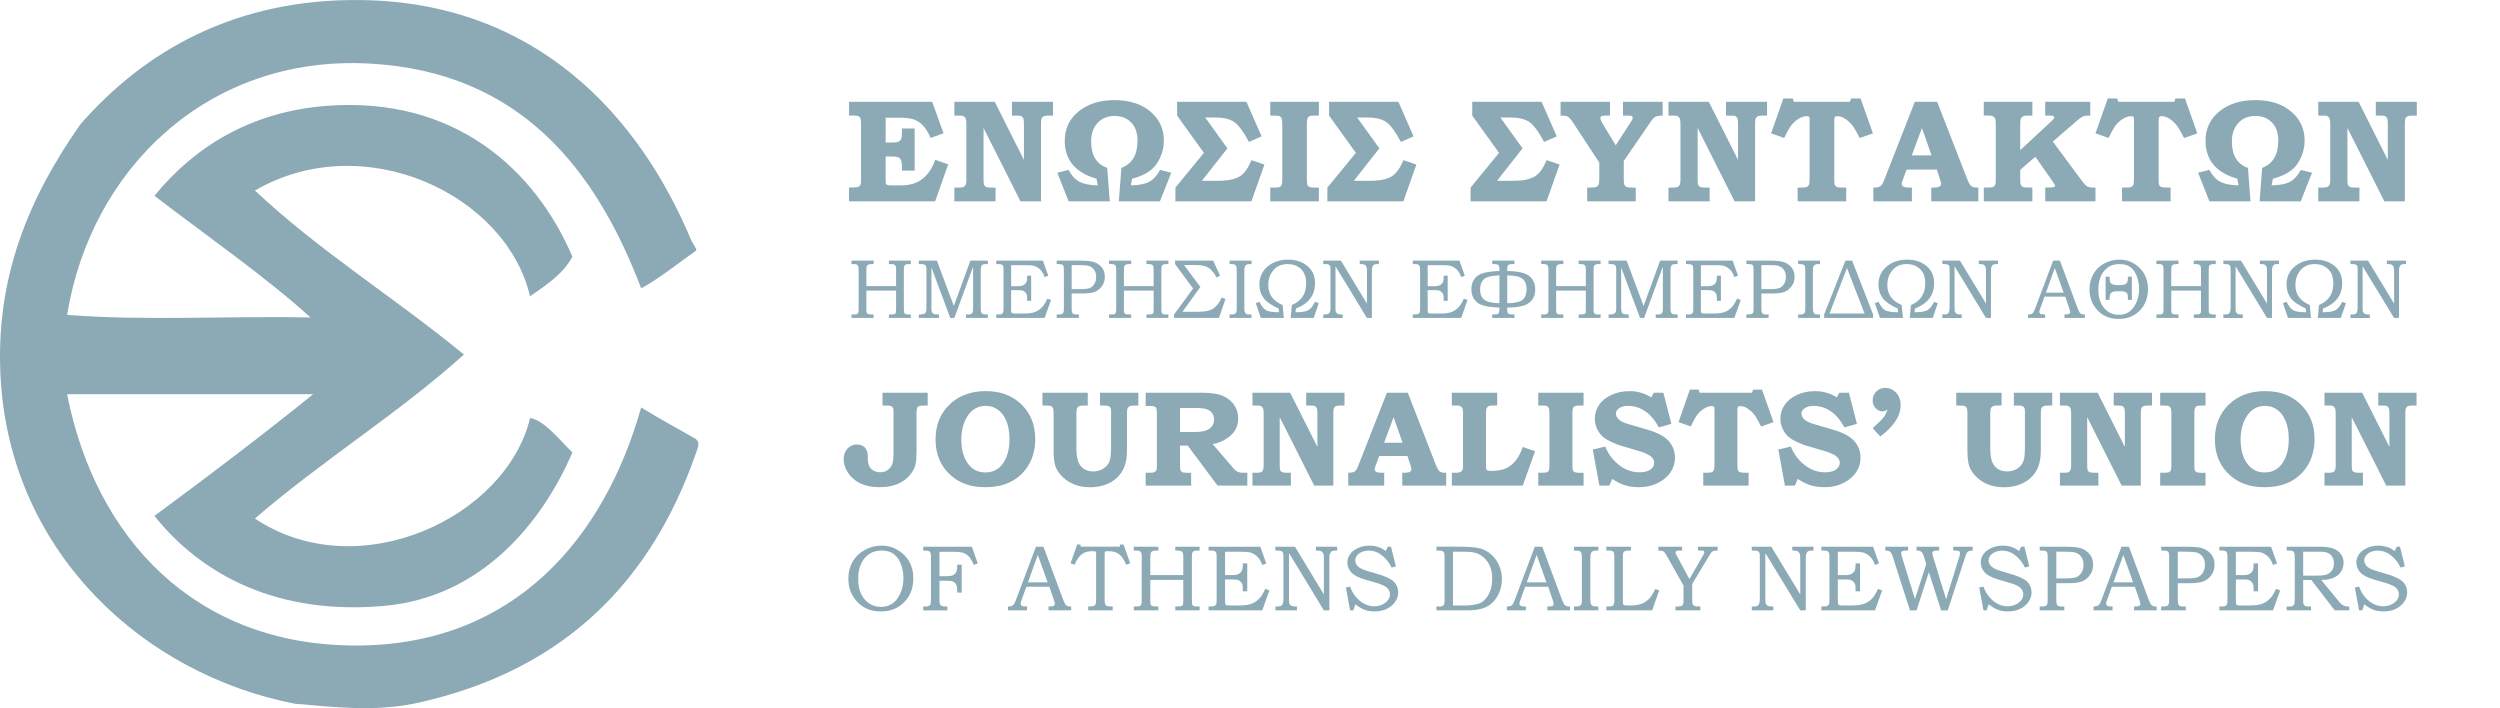 <?xml version="1.0" encoding="utf-8"?>
<!-- Generator: Adobe Illustrator 15.1.0, SVG Export Plug-In . SVG Version: 6.00 Build 0)  -->
<!DOCTYPE svg PUBLIC "-//W3C//DTD SVG 1.1//EN" "http://www.w3.org/Graphics/SVG/1.1/DTD/svg11.dtd">
<svg version="1.1" id="Layer_1" xmlns="http://www.w3.org/2000/svg" xmlns:xlink="http://www.w3.org/1999/xlink" x="0px" y="0px"
	 width="227.57px" height="64.46px" viewBox="57.417 18.603 227.57 64.46" enable-background="new 57.417 18.603 227.57 64.46"
	 xml:space="preserve">
<g>
	<path fill="#8BAAB6" d="M134.706,27.872h7.565l1.033,2.864l-1.176,0.422c-0.199-0.468-0.431-0.845-0.698-1.13
		c-0.266-0.286-0.561-0.475-0.883-0.568c-0.323-0.093-0.699-0.139-1.127-0.139h-1.383v2.259h0.455c0.342,0,0.572-0.024,0.691-0.075
		c0.12-0.05,0.205-0.127,0.257-0.233c0.052-0.105,0.078-0.317,0.078-0.633v-0.344h1.156v3.838h-1.156V33.74
		c0-0.266-0.032-0.459-0.094-0.581c-0.063-0.122-0.149-0.204-0.257-0.248c-0.109-0.043-0.348-0.066-0.722-0.066h-0.409v2.083
		c0,0.222,0.011,0.356,0.032,0.404c0.021,0.048,0.064,0.084,0.127,0.11c0.063,0.025,0.197,0.039,0.406,0.039h0.759
		c0.568,0,1.046-0.081,1.436-0.245c0.391-0.163,0.737-0.426,1.043-0.79c0.306-0.363,0.54-0.795,0.705-1.295l1.187,0.409
		l-1.189,3.368h-7.839v-1.253h0.228c0.303,0,0.507-0.022,0.61-0.065c0.104-0.043,0.178-0.119,0.221-0.228
		c0.022-0.065,0.033-0.249,0.033-0.552v-4.936c0-0.268-0.019-0.443-0.055-0.525c-0.038-0.083-0.095-0.144-0.172-0.185
		c-0.078-0.042-0.232-0.062-0.461-0.062h-0.403L134.706,27.872L134.706,27.872z"/>
	<path fill="#8BAAB6" d="M144.292,27.872h3.675l2.657,5.286v-3.234c0-0.276-0.015-0.45-0.045-0.52
		c-0.043-0.104-0.102-0.177-0.176-0.217c-0.073-0.042-0.217-0.062-0.428-0.062h-0.442v-1.253h3.735v1.253h-0.414
		c-0.206,0-0.354,0.024-0.442,0.071c-0.089,0.048-0.15,0.112-0.184,0.194c-0.035,0.083-0.051,0.26-0.051,0.533v7.007h-1.865
		l-3.364-6.676v4.669c0,0.269,0.016,0.439,0.049,0.513c0.032,0.074,0.09,0.132,0.174,0.176s0.229,0.065,0.436,0.065h0.433v1.253
		h-3.747v-1.253h0.387c0.215,0,0.363-0.019,0.442-0.055s0.143-0.101,0.19-0.192s0.071-0.228,0.071-0.409v-5.195
		c0-0.199-0.021-0.345-0.065-0.438c-0.043-0.093-0.101-0.16-0.174-0.201c-0.074-0.042-0.197-0.062-0.369-0.062h-0.484
		L144.292,27.872L144.292,27.872z"/>
	<path fill="#8BAAB6" d="M159.261,36.931l0.234-3.046c0.979-0.372,1.467-1.195,1.467-2.471c0-0.717-0.194-1.273-0.581-1.667
		c-0.388-0.394-0.891-0.59-1.51-0.59c-0.632,0-1.145,0.211-1.54,0.635c-0.394,0.424-0.59,0.984-0.59,1.68
		c0,1.271,0.487,2.075,1.462,2.412l0.233,3.046h-3.741l-1.032-2.603l1.02-0.26c0.294,0.537,0.635,0.903,1.023,1.097
		c0.39,0.195,0.936,0.299,1.64,0.312l-0.117-0.604c-1.927-0.55-2.89-1.704-2.89-3.461c0-1.095,0.422-1.985,1.264-2.669
		c0.841-0.684,1.936-1.026,3.282-1.026c1.338,0,2.419,0.345,3.241,1.036c0.823,0.69,1.234,1.57,1.234,2.64
		c0,0.736-0.207,1.428-0.622,2.075c-0.415,0.647-1.17,1.116-2.268,1.406l-0.117,0.604c0.721-0.013,1.273-0.119,1.658-0.318
		c0.384-0.199,0.719-0.563,1.003-1.091l1.021,0.26l-1.033,2.604H159.261z"/>
	<path fill="#8BAAB6" d="M167.005,32.517l-2.438-3.392v-1.253h6.312l1.377,3.143l-1.15,0.507c-0.528-0.983-0.993-1.599-1.394-1.848
		s-0.947-0.373-1.64-0.373h-0.943l2.016,2.806l-2.324,2.955h1.475c0.853,0,1.495-0.127,1.931-0.38
		c0.435-0.253,0.803-0.754,1.101-1.503l1.189,0.403l-1.189,3.351h-6.916v-1.253L167.005,32.517z"/>
	<path fill="#8BAAB6" d="M173.047,27.872h4.424v1.253h-0.402c-0.232,0-0.39,0.021-0.465,0.062c-0.076,0.042-0.133,0.106-0.168,0.194
		c-0.037,0.089-0.056,0.259-0.056,0.51v5.013c0,0.273,0.015,0.448,0.045,0.527c0.031,0.078,0.082,0.134,0.155,0.168
		c0.091,0.052,0.229,0.079,0.409,0.079h0.48v1.253h-4.423v-1.253h0.359c0.259,0,0.425-0.019,0.504-0.056
		c0.078-0.037,0.136-0.095,0.173-0.175c0.038-0.08,0.057-0.239,0.057-0.478v-5.033c0-0.281-0.019-0.466-0.057-0.555
		c-0.037-0.089-0.098-0.157-0.187-0.205c-0.06-0.035-0.207-0.052-0.443-0.052h-0.406V27.872L173.047,27.872z"/>
	<path fill="#8BAAB6" d="M180.838,32.517l-2.438-3.392v-1.253h6.311l1.379,3.143l-1.15,0.507c-0.53-0.983-0.994-1.599-1.395-1.848
		s-0.947-0.373-1.642-0.373h-0.943l2.017,2.806l-2.324,2.955h1.475c0.852,0,1.496-0.127,1.931-0.38
		c0.436-0.253,0.803-0.754,1.102-1.503l1.188,0.403l-1.188,3.351h-6.916v-1.253L180.838,32.517z"/>
	<path fill="#8BAAB6" d="M193.871,32.517l-2.438-3.392v-1.253h6.312l1.378,3.143l-1.149,0.507c-0.53-0.983-0.994-1.599-1.394-1.848
		c-0.4-0.249-0.948-0.373-1.642-0.373h-0.944l2.018,2.806l-2.325,2.955h1.475c0.853,0,1.497-0.127,1.933-0.38
		c0.434-0.253,0.802-0.754,1.1-1.503l1.188,0.403l-1.188,3.351h-6.916v-1.253L193.871,32.517z"/>
	<path fill="#8BAAB6" d="M199.474,27.872h4.501v1.253h-0.338c-0.238,0-0.389,0.019-0.45,0.055c-0.061,0.037-0.09,0.096-0.09,0.178
		c0,0.112,0.068,0.281,0.207,0.507l1.19,1.966l1.323-2.051c0.118-0.177,0.181-0.276,0.195-0.298
		c0.017-0.047,0.025-0.095,0.025-0.143c0-0.074-0.025-0.127-0.073-0.162c-0.05-0.034-0.165-0.052-0.348-0.052h-0.461v-1.253h3.611
		v1.253c-0.315,0.004-0.537,0.042-0.666,0.11c-0.13,0.069-0.282,0.236-0.458,0.5l-2.415,3.52v1.617c0,0.286,0.017,0.471,0.055,0.555
		c0.037,0.084,0.1,0.147,0.189,0.188c0.09,0.041,0.264,0.062,0.525,0.062h0.321v1.253h-4.423v-1.253h0.24
		c0.313,0,0.51-0.021,0.597-0.062c0.088-0.042,0.151-0.11,0.199-0.208c0.045-0.097,0.068-0.293,0.068-0.588v-1.416l-2.409-3.669
		c-0.191-0.286-0.358-0.465-0.5-0.539c-0.104-0.047-0.311-0.071-0.616-0.071L199.474,27.872L199.474,27.872z"/>
	<path fill="#8BAAB6" d="M209.293,27.872h3.674l2.659,5.286v-3.234c0-0.276-0.016-0.45-0.047-0.52
		c-0.042-0.104-0.102-0.177-0.176-0.217c-0.073-0.042-0.216-0.062-0.427-0.062h-0.443v-1.253h3.736v1.253h-0.414
		c-0.206,0-0.354,0.024-0.442,0.071c-0.089,0.048-0.151,0.112-0.184,0.194c-0.036,0.083-0.051,0.26-0.051,0.533v7.007h-1.865
		l-3.363-6.676v4.669c0,0.269,0.016,0.439,0.049,0.513c0.032,0.074,0.09,0.132,0.173,0.176c0.085,0.043,0.23,0.065,0.437,0.065
		h0.433v1.253h-3.747v-1.253h0.388c0.214,0,0.363-0.019,0.442-0.055c0.078-0.037,0.143-0.101,0.19-0.192
		c0.047-0.091,0.07-0.228,0.07-0.409v-5.195c0-0.199-0.021-0.345-0.065-0.438s-0.101-0.16-0.175-0.201
		c-0.073-0.042-0.196-0.062-0.368-0.062h-0.483V27.872L209.293,27.872z"/>
	<path fill="#8BAAB6" d="M219.754,27.566h0.858l0.093,0.306h5.104l0.11-0.306h0.862l1.124,3.176l-1.207,0.422
		c-0.27-0.528-0.462-0.873-0.579-1.033c-0.23-0.316-0.494-0.565-0.793-0.747c-0.225-0.138-0.448-0.208-0.67-0.208
		c-0.103,0-0.176,0.025-0.213,0.075c-0.04,0.05-0.058,0.164-0.058,0.341v5.208c0,0.308,0.01,0.5,0.032,0.578
		c0.021,0.078,0.059,0.139,0.111,0.186c0.052,0.045,0.123,0.075,0.216,0.09c0.091,0.015,0.335,0.023,0.73,0.023v1.253h-4.423v-1.253
		h0.269c0.295,0,0.485-0.019,0.567-0.056c0.083-0.037,0.147-0.102,0.189-0.194c0.044-0.093,0.066-0.287,0.066-0.582v-5.326
		c0-0.151-0.017-0.247-0.052-0.286s-0.108-0.058-0.221-0.058c-0.225,0-0.478,0.084-0.754,0.253c-0.277,0.169-0.524,0.407-0.74,0.714
		c-0.087,0.122-0.271,0.461-0.552,1.02l-1.189-0.422L219.754,27.566z"/>
	<path fill="#8BAAB6" d="M231.717,27.872h2.036l2.72,6.995c0.147,0.372,0.278,0.602,0.393,0.688
		c0.115,0.086,0.326,0.127,0.634,0.124v1.253h-4.286v-1.253l0.261-0.007c0.237,0,0.404-0.032,0.5-0.095
		c0.096-0.063,0.143-0.139,0.143-0.23c0-0.078-0.041-0.238-0.123-0.48l-0.27-0.825h-2.755l-0.34,0.916
		c-0.069,0.195-0.104,0.323-0.104,0.383c0,0.069,0.025,0.132,0.074,0.188c0.051,0.056,0.131,0.097,0.244,0.124
		c0.073,0.017,0.277,0.026,0.611,0.026v1.253h-3.508v-1.253c0.226,0,0.391-0.02,0.494-0.059c0.103-0.039,0.188-0.097,0.257-0.175
		c0.066-0.078,0.141-0.223,0.224-0.435L231.717,27.872z M231.444,32.749h1.8l-0.877-2.488L231.444,32.749z"/>
	<path fill="#8BAAB6" d="M237.997,27.872h4.422v1.253h-0.291c-0.282,0-0.454,0.015-0.52,0.045c-0.104,0.048-0.179,0.115-0.226,0.202
		c-0.045,0.087-0.068,0.249-0.068,0.488v2.411l2.824-2.62c0.126-0.117,0.202-0.196,0.228-0.237c0.026-0.041,0.041-0.077,0.041-0.107
		c0-0.061-0.025-0.106-0.074-0.137c-0.051-0.03-0.178-0.045-0.38-0.045h-0.364v-1.253h4.099v1.253h-0.138
		c-0.189,0-0.322,0.01-0.396,0.029s-0.164,0.062-0.27,0.126c-0.106,0.065-0.244,0.171-0.413,0.318l-2.189,1.895l2.613,3.528
		c0.226,0.303,0.39,0.483,0.494,0.539c0.138,0.078,0.338,0.117,0.598,0.117h0.176v1.253h-4.573v-1.253h0.182
		c0.334,0,0.535-0.015,0.607-0.045c0.07-0.03,0.107-0.069,0.107-0.117c0-0.052-0.068-0.175-0.203-0.37l-1.594-2.272l-1.374,1.189
		v0.911c0,0.225,0.021,0.379,0.065,0.465c0.044,0.086,0.105,0.148,0.185,0.184c0.08,0.037,0.241,0.055,0.484,0.055h0.369v1.253
		h-4.421v-1.253h0.332c0.259,0,0.431-0.021,0.518-0.062c0.086-0.042,0.15-0.107,0.188-0.198c0.035-0.074,0.053-0.251,0.053-0.533
		v-4.949c0-0.269-0.02-0.448-0.061-0.539c-0.038-0.091-0.102-0.159-0.189-0.205c-0.086-0.045-0.243-0.068-0.47-0.068h-0.371V27.872
		L237.997,27.872z"/>
	<path fill="#8BAAB6" d="M249.285,27.566h0.857l0.091,0.306h5.104l0.11-0.306h0.862l1.126,3.176l-1.209,0.422
		c-0.267-0.528-0.459-0.873-0.579-1.033c-0.229-0.316-0.492-0.565-0.791-0.747c-0.227-0.138-0.448-0.208-0.669-0.208
		c-0.104,0-0.177,0.025-0.215,0.075c-0.039,0.05-0.059,0.164-0.059,0.341v5.208c0,0.308,0.012,0.5,0.033,0.578
		c0.021,0.078,0.058,0.139,0.11,0.186c0.053,0.045,0.125,0.075,0.216,0.09s0.335,0.023,0.731,0.023v1.253h-4.422v-1.253h0.268
		c0.295,0,0.485-0.019,0.568-0.056c0.082-0.037,0.146-0.102,0.189-0.194c0.043-0.093,0.065-0.287,0.065-0.582v-5.326
		c0-0.151-0.016-0.247-0.052-0.286c-0.034-0.04-0.109-0.058-0.221-0.058c-0.226,0-0.478,0.084-0.752,0.253
		c-0.277,0.169-0.525,0.407-0.74,0.714c-0.088,0.122-0.271,0.461-0.552,1.02l-1.191-0.422L249.285,27.566z"/>
	<path fill="#8BAAB6" d="M263.104,36.931l0.232-3.046c0.978-0.372,1.467-1.195,1.467-2.471c0-0.717-0.193-1.273-0.581-1.667
		c-0.388-0.394-0.891-0.59-1.511-0.59c-0.631,0-1.145,0.211-1.539,0.635c-0.394,0.424-0.591,0.984-0.591,1.68
		c0,1.271,0.487,2.075,1.463,2.412l0.232,3.046h-3.738l-1.033-2.604l1.02-0.26c0.294,0.537,0.636,0.902,1.024,1.097
		c0.389,0.194,0.935,0.299,1.639,0.312l-0.116-0.604c-1.928-0.55-2.891-1.704-2.891-3.461c0-1.096,0.421-1.985,1.263-2.67
		c0.842-0.684,1.937-1.026,3.283-1.026c1.338,0,2.419,0.345,3.241,1.037c0.823,0.69,1.233,1.57,1.233,2.64
		c0,0.736-0.205,1.428-0.62,2.075c-0.417,0.647-1.17,1.116-2.268,1.406l-0.119,0.604c0.724-0.013,1.274-0.119,1.658-0.318
		c0.385-0.199,0.72-0.563,1.005-1.091l1.019,0.26l-1.031,2.604L263.104,36.931L263.104,36.931z"/>
	<path fill="#8BAAB6" d="M268.443,27.872h3.674l2.657,5.286v-3.234c0-0.276-0.015-0.45-0.046-0.52
		c-0.042-0.104-0.102-0.177-0.175-0.217c-0.074-0.042-0.217-0.062-0.428-0.062h-0.443v-1.253h3.734v1.253h-0.413
		c-0.205,0-0.354,0.024-0.441,0.071c-0.089,0.048-0.15,0.112-0.185,0.194c-0.035,0.083-0.05,0.26-0.05,0.533v7.007h-1.865
		l-3.363-6.676v4.669c0,0.269,0.016,0.439,0.048,0.513c0.033,0.074,0.091,0.132,0.174,0.176c0.085,0.043,0.229,0.065,0.437,0.065
		h0.433v1.253h-3.747v-1.253h0.388c0.214,0,0.361-0.019,0.441-0.055c0.079-0.037,0.144-0.101,0.19-0.192
		c0.048-0.091,0.071-0.228,0.071-0.409v-5.195c0-0.199-0.022-0.345-0.065-0.438s-0.101-0.16-0.174-0.201
		c-0.074-0.042-0.198-0.062-0.37-0.062h-0.481V27.872L268.443,27.872z"/>
</g>
<g>
	<path fill="#8BAAB6" d="M120.357,40.519c0.455,0.798,0.506,0.767,0.399,0.917c-1.511,1.053-3.311,2.513-4.975,3.417
		c-4.119-10.827-11.026-19.756-24.803-20.468C76.347,23.63,65.684,33.98,63.527,47.263c6.904,0.562,14.85,0.081,22.155,0.241
		c-3.9-3.564-9.524-7.492-14.208-11.076c3.569-4.391,8.713-7.653,15.652-8.188c11.687-0.9,19.006,5.801,22.395,13.726
		c-0.866,1.623-2.396,2.581-3.854,3.612c-2.174-9.3-15.143-15.389-25.043-9.632c5.829,5.489,12.815,9.82,19.023,14.93
		c-5.954,5.363-12.959,9.677-19.023,14.931c9.403,6.271,22.881-0.089,25.043-9.152c1.254,0.15,2.733,2.053,3.854,3.131
		c-2.778,6.466-8.324,13.171-17.098,13.966c-9.589,0.87-16.551-2.688-20.95-8.188c4.898-3.609,9.741-7.274,14.448-11.077
		c-7.465,0-14.93,0-22.395,0c2.578,13.131,11.661,22.855,26.248,22.876c14.387,0.021,22.64-9.716,26.007-21.672
		c2.46,1.506,3.058,1.751,4.575,2.649c1.046,0.481,0.623,0.797,0,2.649c-4.286,11.365-12.372,18.931-25.284,21.67
		c-3.68,0.723-7.111,0.321-10.836,0c-13.73-2.695-25.617-13.606-26.73-29.136c-0.689-9.625,2.676-17.107,7.225-23.599
		c5.808-6.66,14.101-11.457,25.525-11.317C106.269,18.8,115.638,29.191,120.357,40.519z"/>
</g>
<g>
	<path fill="#8BAAB6" d="M137.746,54.35h4.117v1.17h-0.348c-0.235,0-0.39,0.02-0.463,0.057c-0.073,0.039-0.126,0.099-0.158,0.18
		c-0.033,0.081-0.048,0.265-0.048,0.551v3.39c0,0.529-0.028,0.914-0.086,1.157c-0.076,0.348-0.26,0.691-0.551,1.03
		c-0.291,0.34-0.664,0.604-1.119,0.788c-0.454,0.186-0.998,0.279-1.628,0.279c-0.675,0-1.25-0.115-1.725-0.345
		c-0.475-0.231-0.848-0.548-1.118-0.952c-0.271-0.404-0.406-0.82-0.406-1.249c0-0.393,0.115-0.713,0.345-0.964
		c0.231-0.25,0.516-0.374,0.855-0.374c0.206,0,0.38,0.038,0.524,0.118c0.144,0.078,0.259,0.197,0.346,0.356
		c0.087,0.16,0.13,0.331,0.13,0.513v0.395c0,0.222,0.053,0.434,0.157,0.637c0.077,0.149,0.204,0.271,0.38,0.364
		c0.176,0.094,0.376,0.14,0.599,0.14c0.292,0,0.539-0.085,0.742-0.255c0.203-0.171,0.336-0.396,0.4-0.673
		c0.041-0.162,0.062-0.497,0.062-1.008v-3.511c0-0.179-0.009-0.292-0.024-0.345c-0.032-0.102-0.088-0.174-0.167-0.216
		c-0.079-0.042-0.215-0.064-0.409-0.064h-0.406V54.35z"/>
	<path fill="#8BAAB6" d="M147.149,54.204c1.342,0,2.428,0.408,3.259,1.226c0.831,0.816,1.246,1.865,1.246,3.146
		c0,0.86-0.19,1.625-0.569,2.291c-0.38,0.667-0.904,1.182-1.574,1.544c-0.669,0.361-1.476,0.541-2.422,0.541
		c-1.25,0-2.272-0.342-3.068-1.03c-0.962-0.827-1.443-1.935-1.443-3.322c0-1.29,0.422-2.344,1.264-3.165
		C144.685,54.615,145.788,54.204,147.149,54.204z M147.174,55.55c-0.643,0-1.154,0.241-1.534,0.721
		c-0.477,0.608-0.715,1.389-0.715,2.348c0,0.957,0.223,1.716,0.667,2.272c0.384,0.479,0.891,0.716,1.521,0.716
		c0.635,0,1.142-0.237,1.522-0.716c0.448-0.57,0.673-1.329,0.673-2.285c0-0.672-0.096-1.235-0.288-1.691
		c-0.192-0.457-0.452-0.799-0.779-1.025C147.914,55.663,147.558,55.55,147.174,55.55z"/>
	<path fill="#8BAAB6" d="M152.304,54.35h4.128v1.17h-0.406c-0.186,0-0.318,0.022-0.397,0.066c-0.079,0.045-0.136,0.108-0.173,0.19
		c-0.037,0.084-0.055,0.253-0.055,0.507v3.08c0,0.574,0.058,1.002,0.174,1.286c0.115,0.283,0.289,0.499,0.522,0.646
		c0.233,0.146,0.516,0.221,0.847,0.221c0.333,0,0.628-0.081,0.888-0.242c0.259-0.162,0.444-0.366,0.556-0.615
		c0.111-0.249,0.167-0.659,0.167-1.234V56.03c0-0.143-0.018-0.242-0.055-0.303c-0.048-0.081-0.113-0.139-0.194-0.171
		c-0.057-0.024-0.2-0.036-0.43-0.036h-0.327v-1.17h3.491v1.17h-0.272c-0.271,0-0.439,0.016-0.503,0.049
		c-0.097,0.049-0.168,0.118-0.212,0.212c-0.033,0.061-0.049,0.229-0.049,0.503v3.336c0,0.613-0.088,1.129-0.266,1.545
		c-0.247,0.565-0.64,1.006-1.179,1.319c-0.54,0.314-1.18,0.471-1.919,0.471c-0.521,0-0.988-0.081-1.4-0.24
		c-0.413-0.16-0.773-0.388-1.083-0.685c-0.309-0.297-0.525-0.612-0.648-0.943c-0.123-0.331-0.185-0.821-0.185-1.467v-3.269
		c0-0.299-0.016-0.493-0.048-0.579c-0.033-0.087-0.085-0.15-0.157-0.191c-0.073-0.041-0.214-0.061-0.424-0.061h-0.388v-1.17H152.304
		L152.304,54.35z"/>
	<path fill="#8BAAB6" d="M161.707,54.35h5.217c0.336,0,0.703,0.029,1.102,0.093c0.398,0.06,0.759,0.193,1.081,0.398
		c0.32,0.207,0.571,0.466,0.749,0.782c0.178,0.314,0.266,0.671,0.266,1.067c0,0.642-0.229,1.163-0.688,1.561
		c-0.458,0.397-1.001,0.658-1.629,0.779l1.739,2.024l0.073,0.093c0.113,0.137,0.216,0.238,0.31,0.306s0.186,0.113,0.279,0.142
		s0.222,0.041,0.388,0.041h0.364v1.171h-2.71l-2.716-3.644h-0.703v1.687c0,0.29,0.015,0.476,0.047,0.555
		c0.033,0.078,0.084,0.137,0.154,0.176c0.071,0.039,0.213,0.058,0.428,0.058h0.388v1.17h-4.141v-1.172h0.377
		c0.2,0,0.341-0.019,0.424-0.063c0.083-0.042,0.146-0.106,0.187-0.191c0.02-0.049,0.03-0.2,0.03-0.455v-4.758
		c0-0.186-0.015-0.319-0.045-0.397c-0.031-0.079-0.081-0.131-0.15-0.154c-0.097-0.045-0.209-0.067-0.336-0.067l-0.171,0.006h-0.316
		L161.707,54.35L161.707,54.35z M164.829,55.739v2.188h1.255c0.493,0,0.862-0.045,1.106-0.136c0.245-0.091,0.429-0.222,0.552-0.392
		c0.124-0.169,0.185-0.376,0.185-0.618c0-0.222-0.058-0.413-0.173-0.572c-0.115-0.16-0.278-0.278-0.491-0.355
		c-0.212-0.077-0.559-0.114-1.04-0.114H164.829z"/>
	<path fill="#8BAAB6" d="M171.426,54.35h3.43l2.48,4.935v-3.019c0-0.259-0.014-0.421-0.042-0.483
		c-0.041-0.098-0.095-0.165-0.163-0.204c-0.069-0.039-0.203-0.059-0.4-0.059h-0.412v-1.17h3.485v1.17h-0.385
		c-0.192,0-0.331,0.022-0.413,0.066c-0.082,0.045-0.14,0.104-0.172,0.182s-0.048,0.242-0.048,0.498v6.541h-1.74l-3.139-6.23v4.358
		c0,0.25,0.013,0.41,0.044,0.479c0.029,0.069,0.084,0.124,0.162,0.163c0.079,0.041,0.214,0.06,0.407,0.06h0.403v1.171h-3.498v-1.171
		h0.361c0.203,0,0.34-0.015,0.413-0.05c0.074-0.036,0.134-0.095,0.179-0.18c0.044-0.085,0.068-0.212,0.068-0.382v-4.85
		c0-0.187-0.02-0.322-0.061-0.41c-0.041-0.087-0.096-0.151-0.163-0.188c-0.068-0.038-0.184-0.057-0.343-0.057h-0.453v-1.17H171.426z
		"/>
	<path fill="#8BAAB6" d="M183.665,54.35h1.9l2.539,6.53c0.137,0.347,0.26,0.562,0.366,0.644c0.107,0.081,0.305,0.119,0.591,0.114
		v1.17h-4.001v-1.17l0.242-0.006c0.222,0,0.377-0.029,0.467-0.088c0.089-0.06,0.134-0.13,0.134-0.216
		c0-0.073-0.04-0.222-0.115-0.449l-0.254-0.769h-2.571l-0.316,0.854c-0.064,0.183-0.097,0.301-0.097,0.356
		c0,0.065,0.023,0.124,0.069,0.178c0.047,0.053,0.123,0.091,0.229,0.115c0.068,0.016,0.26,0.023,0.57,0.023v1.17h-3.274v-1.17
		c0.21,0,0.365-0.019,0.461-0.054c0.097-0.038,0.177-0.092,0.239-0.165c0.063-0.071,0.132-0.208,0.209-0.405L183.665,54.35z
		 M183.411,58.903h1.68l-0.817-2.322L183.411,58.903z"/>
	<path fill="#8BAAB6" d="M189.576,54.35h4.128v1.17h-0.361c-0.202,0-0.327,0.01-0.38,0.03c-0.097,0.042-0.166,0.103-0.209,0.185
		c-0.045,0.083-0.068,0.216-0.068,0.396v4.833c0,0.193,0.01,0.313,0.028,0.356c0.017,0.045,0.055,0.081,0.111,0.106
		c0.057,0.027,0.166,0.04,0.327,0.04c0.541,0,0.977-0.07,1.306-0.213c0.329-0.142,0.626-0.368,0.892-0.681
		c0.265-0.313,0.491-0.739,0.682-1.276l1.116,0.382l-1.116,3.129h-6.456v-1.17h0.404c0.164,0,0.287-0.022,0.372-0.067
		c0.084-0.046,0.146-0.104,0.184-0.178c0.039-0.074,0.058-0.206,0.058-0.392v-4.789c0-0.203-0.019-0.348-0.058-0.438
		c-0.039-0.089-0.093-0.153-0.162-0.194c-0.07-0.041-0.188-0.061-0.353-0.061h-0.447v-1.17H189.576z"/>
	<path fill="#8BAAB6" d="M197.438,54.35h4.129v1.17h-0.376c-0.219,0-0.363,0.02-0.433,0.057c-0.07,0.039-0.123,0.101-0.158,0.183
		c-0.033,0.083-0.051,0.242-0.051,0.476v4.681c0,0.255,0.014,0.418,0.041,0.491c0.028,0.073,0.077,0.126,0.147,0.158
		c0.085,0.049,0.21,0.073,0.381,0.073h0.449v1.17h-4.128v-1.172h0.336c0.24,0,0.396-0.017,0.47-0.051
		c0.073-0.035,0.127-0.089,0.161-0.163c0.035-0.076,0.052-0.225,0.052-0.446v-4.698c0-0.264-0.017-0.436-0.052-0.519
		c-0.034-0.082-0.093-0.146-0.174-0.191c-0.057-0.032-0.195-0.049-0.415-0.049h-0.378V54.35H197.438z"/>
	<path fill="#8BAAB6" d="M208.83,54.35l0.729,2.837l-1.135,0.321c-0.375-0.677-0.801-1.173-1.277-1.487
		c-0.476-0.314-0.982-0.471-1.519-0.471c-0.347,0-0.62,0.07-0.82,0.212s-0.301,0.3-0.301,0.473c0,0.199,0.092,0.383,0.273,0.554
		c0.179,0.171,0.506,0.322,0.982,0.454l1.625,0.474c0.901,0.259,1.544,0.604,1.928,1.031c0.38,0.433,0.57,0.938,0.57,1.511
		c0,0.731-0.292,1.352-0.873,1.857c-0.65,0.558-1.459,0.835-2.426,0.835c-0.448,0-0.86-0.058-1.236-0.172
		c-0.375-0.115-0.768-0.308-1.176-0.579l-0.266,0.606h-0.903l-0.601-3.28l1.135-0.273c0.267,0.668,0.683,1.224,1.245,1.671
		s1.183,0.671,1.857,0.671c0.304,0,0.556-0.04,0.755-0.115c0.198-0.076,0.35-0.184,0.453-0.321c0.099-0.137,0.149-0.279,0.149-0.425
		c0-0.241-0.118-0.45-0.352-0.623c-0.238-0.175-0.654-0.346-1.247-0.515l-1.413-0.412c-0.214-0.061-0.506-0.176-0.87-0.343
		c-0.365-0.168-0.646-0.343-0.843-0.524c-0.195-0.183-0.358-0.416-0.486-0.701c-0.13-0.285-0.194-0.585-0.194-0.899
		c0-0.449,0.124-0.862,0.372-1.241c0.248-0.377,0.621-0.684,1.122-0.917c0.499-0.235,1.052-0.352,1.656-0.352
		c0.73,0,1.393,0.189,1.984,0.569l0.234-0.425H208.83L208.83,54.35z"/>
	<path fill="#8BAAB6" d="M211.244,54.065h0.801l0.085,0.285h4.765l0.103-0.285h0.808l1.05,2.965l-1.128,0.396
		c-0.252-0.493-0.43-0.815-0.539-0.966c-0.215-0.294-0.461-0.527-0.74-0.697c-0.21-0.13-0.419-0.194-0.624-0.194
		c-0.098,0-0.164,0.023-0.201,0.069c-0.036,0.046-0.055,0.152-0.055,0.318v4.861c0,0.287,0.011,0.467,0.031,0.539
		c0.02,0.073,0.055,0.131,0.103,0.173c0.049,0.042,0.117,0.07,0.203,0.086c0.084,0.015,0.313,0.02,0.683,0.02v1.17h-4.129v-1.169
		h0.251c0.275,0,0.453-0.016,0.529-0.051c0.077-0.035,0.137-0.096,0.179-0.182c0.041-0.087,0.062-0.267,0.062-0.543v-4.971
		c0-0.142-0.016-0.231-0.049-0.266c-0.032-0.037-0.1-0.056-0.205-0.056c-0.211,0-0.445,0.08-0.703,0.236
		c-0.26,0.158-0.489,0.38-0.691,0.667c-0.081,0.113-0.253,0.43-0.515,0.952l-1.109-0.394L211.244,54.065z"/>
	<path fill="#8BAAB6" d="M225.721,54.35l0.729,2.837l-1.135,0.321c-0.375-0.677-0.801-1.173-1.277-1.487
		c-0.476-0.314-0.982-0.471-1.519-0.471c-0.347,0-0.62,0.07-0.82,0.212s-0.301,0.3-0.301,0.473c0,0.199,0.092,0.383,0.273,0.554
		c0.179,0.171,0.506,0.322,0.982,0.454l1.625,0.474c0.9,0.259,1.544,0.604,1.928,1.031c0.38,0.433,0.57,0.938,0.57,1.511
		c0,0.731-0.292,1.352-0.873,1.857c-0.65,0.558-1.459,0.835-2.426,0.835c-0.448,0-0.86-0.058-1.236-0.172
		c-0.375-0.115-0.768-0.308-1.176-0.579l-0.267,0.606h-0.903l-0.6-3.28l1.135-0.273c0.267,0.668,0.681,1.224,1.245,1.671
		c0.563,0.447,1.183,0.671,1.857,0.671c0.303,0,0.556-0.04,0.755-0.115c0.198-0.076,0.35-0.184,0.451-0.321
		c0.101-0.137,0.151-0.279,0.151-0.425c0-0.241-0.118-0.45-0.352-0.623c-0.238-0.175-0.654-0.346-1.247-0.515l-1.414-0.412
		c-0.213-0.061-0.505-0.176-0.869-0.343c-0.365-0.168-0.646-0.343-0.843-0.524c-0.195-0.183-0.358-0.416-0.486-0.701
		c-0.13-0.285-0.195-0.585-0.195-0.899c0-0.449,0.125-0.862,0.373-1.241c0.248-0.377,0.621-0.684,1.122-0.917
		c0.499-0.235,1.051-0.352,1.656-0.352c0.73,0,1.392,0.189,1.984,0.569l0.234-0.425H225.721L225.721,54.35z"/>
	<path fill="#8BAAB6" d="M228.57,58.333l-0.686-0.752c0.535-0.485,0.87-0.821,1.01-1.01c0.14-0.188,0.256-0.417,0.343-0.688
		c-0.077,0.053-0.154,0.094-0.234,0.122c-0.081,0.028-0.162,0.043-0.243,0.043c-0.23,0-0.435-0.098-0.613-0.292
		c-0.18-0.193-0.266-0.429-0.266-0.703c0-0.323,0.111-0.596,0.336-0.816s0.498-0.329,0.821-0.329c0.239,0,0.47,0.067,0.692,0.202
		c0.222,0.135,0.394,0.321,0.516,0.559c0.121,0.237,0.181,0.51,0.181,0.821c0,0.514-0.169,1.015-0.509,1.504
		C229.577,57.483,229.128,57.929,228.57,58.333z"/>
	<path fill="#8BAAB6" d="M235.489,54.35h4.127v1.17h-0.405c-0.186,0-0.318,0.022-0.396,0.066c-0.079,0.045-0.136,0.108-0.175,0.19
		c-0.035,0.084-0.054,0.253-0.054,0.507v3.08c0,0.574,0.058,1.002,0.175,1.286c0.114,0.283,0.287,0.499,0.522,0.646
		c0.233,0.146,0.513,0.221,0.847,0.221c0.332,0,0.628-0.081,0.888-0.242c0.26-0.162,0.444-0.366,0.556-0.615
		c0.11-0.249,0.167-0.659,0.167-1.234V56.03c0-0.143-0.018-0.242-0.055-0.303c-0.048-0.081-0.113-0.139-0.194-0.171
		c-0.057-0.024-0.2-0.036-0.43-0.036h-0.327v-1.17h3.492v1.17h-0.273c-0.271,0-0.439,0.016-0.503,0.049
		c-0.098,0.049-0.169,0.118-0.212,0.212c-0.033,0.061-0.049,0.229-0.049,0.503v3.336c0,0.613-0.089,1.129-0.266,1.545
		c-0.248,0.565-0.641,1.006-1.18,1.319c-0.54,0.314-1.181,0.471-1.92,0.471c-0.521,0-0.988-0.081-1.399-0.24
		c-0.413-0.16-0.774-0.388-1.082-0.685c-0.309-0.297-0.526-0.612-0.649-0.943c-0.122-0.331-0.185-0.821-0.185-1.467v-3.269
		c0-0.299-0.015-0.493-0.048-0.579c-0.033-0.087-0.086-0.15-0.156-0.191c-0.073-0.041-0.215-0.061-0.425-0.061h-0.388v-1.17H235.489
		L235.489,54.35z"/>
	<path fill="#8BAAB6" d="M244.928,54.35h3.432l2.479,4.935v-3.019c0-0.259-0.014-0.421-0.041-0.483
		c-0.041-0.098-0.096-0.165-0.164-0.204s-0.203-0.059-0.399-0.059h-0.413v-1.17h3.486v1.17h-0.386c-0.192,0-0.33,0.022-0.412,0.066
		c-0.083,0.045-0.141,0.104-0.173,0.182s-0.048,0.242-0.048,0.498v6.541h-1.74l-3.139-6.23v4.358c0,0.25,0.014,0.41,0.044,0.479
		c0.03,0.069,0.084,0.124,0.162,0.163c0.079,0.041,0.215,0.06,0.407,0.06h0.404v1.171h-3.498v-1.171h0.361
		c0.2,0,0.339-0.015,0.412-0.05c0.074-0.036,0.135-0.095,0.179-0.18c0.043-0.085,0.066-0.212,0.066-0.382v-4.85
		c0-0.187-0.02-0.322-0.061-0.41c-0.041-0.087-0.095-0.151-0.163-0.188c-0.067-0.038-0.182-0.057-0.342-0.057h-0.452v-1.17H244.928z
		"/>
	<path fill="#8BAAB6" d="M254.054,54.35h4.128v1.17h-0.376c-0.218,0-0.363,0.02-0.434,0.057c-0.069,0.039-0.123,0.101-0.157,0.183
		c-0.034,0.083-0.051,0.242-0.051,0.476v4.681c0,0.255,0.013,0.418,0.041,0.491s0.077,0.126,0.146,0.158
		c0.086,0.049,0.212,0.073,0.381,0.073h0.451v1.17h-4.129v-1.172h0.337c0.239,0,0.396-0.017,0.469-0.051
		c0.073-0.035,0.128-0.089,0.161-0.163c0.036-0.076,0.053-0.225,0.053-0.446v-4.698c0-0.264-0.017-0.436-0.053-0.519
		c-0.033-0.082-0.093-0.146-0.174-0.191c-0.057-0.032-0.194-0.049-0.414-0.049h-0.379L254.054,54.35L254.054,54.35z"/>
	<path fill="#8BAAB6" d="M263.602,54.204c1.342,0,2.427,0.408,3.26,1.226c0.83,0.816,1.244,1.865,1.244,3.146
		c0,0.86-0.189,1.625-0.569,2.291c-0.379,0.667-0.903,1.182-1.573,1.544c-0.669,0.361-1.477,0.541-2.422,0.541
		c-1.249,0-2.274-0.342-3.069-1.03c-0.963-0.827-1.441-1.935-1.441-3.322c0-1.29,0.422-2.344,1.264-3.165
		C261.138,54.615,262.239,54.204,263.602,54.204z M263.626,55.55c-0.645,0-1.156,0.241-1.534,0.721
		c-0.479,0.608-0.717,1.389-0.717,2.348c0,0.957,0.225,1.716,0.668,2.272c0.384,0.479,0.89,0.716,1.52,0.716
		c0.637,0,1.143-0.237,1.522-0.716c0.449-0.57,0.674-1.329,0.674-2.285c0-0.672-0.097-1.235-0.289-1.691
		c-0.191-0.457-0.452-0.799-0.779-1.025C264.366,55.663,264.01,55.55,263.626,55.55z"/>
	<path fill="#8BAAB6" d="M269.008,54.35h3.433l2.479,4.935v-3.019c0-0.259-0.013-0.421-0.041-0.483
		c-0.042-0.098-0.097-0.165-0.163-0.204c-0.069-0.039-0.204-0.059-0.4-0.059h-0.413v-1.17h3.486v1.17h-0.386
		c-0.192,0-0.33,0.022-0.412,0.066c-0.084,0.045-0.14,0.104-0.172,0.182s-0.049,0.242-0.049,0.498v6.541h-1.739l-3.14-6.23v4.358
		c0,0.25,0.014,0.41,0.045,0.479c0.029,0.069,0.084,0.124,0.161,0.163c0.078,0.041,0.215,0.06,0.407,0.06h0.404v1.171h-3.498v-1.171
		h0.361c0.201,0,0.339-0.015,0.413-0.05c0.073-0.036,0.134-0.095,0.178-0.18c0.045-0.085,0.069-0.212,0.069-0.382v-4.85
		c0-0.187-0.021-0.322-0.063-0.41c-0.04-0.087-0.094-0.151-0.163-0.188c-0.067-0.038-0.181-0.057-0.341-0.057h-0.453v-1.17H269.008z
		"/>
</g>
<g>
	<path fill="#8BAAB6" d="M134.929,42.326h2.013v0.315h-0.139c-0.16,0-0.273,0.015-0.342,0.045c-0.069,0.03-0.117,0.083-0.145,0.158
		c-0.022,0.055-0.034,0.172-0.034,0.35v1.456h2.705v-1.418c0-0.193-0.007-0.31-0.019-0.35c-0.02-0.081-0.063-0.141-0.129-0.181
		c-0.066-0.041-0.166-0.061-0.301-0.061h-0.206v-0.315h1.997v0.315h-0.179c-0.14,0-0.239,0.016-0.297,0.047
		c-0.059,0.031-0.099,0.074-0.124,0.128s-0.036,0.17-0.036,0.349v3.553c0,0.197,0.013,0.323,0.038,0.376
		c0.025,0.054,0.074,0.092,0.149,0.114c0.045,0.015,0.195,0.022,0.449,0.022v0.314h-1.998V47.23h0.146
		c0.184,0,0.308-0.012,0.369-0.038c0.061-0.025,0.1-0.064,0.118-0.119c0.015-0.042,0.022-0.175,0.022-0.397v-1.623h-2.705v1.664
		c0,0.197,0.013,0.324,0.04,0.378c0.026,0.055,0.077,0.093,0.151,0.112c0.055,0.015,0.21,0.022,0.468,0.022v0.314h-2.013V47.23
		h0.127c0.194,0,0.315-0.01,0.365-0.032c0.049-0.021,0.087-0.062,0.116-0.121c0.028-0.06,0.042-0.166,0.042-0.318v-3.594
		c0-0.164-0.014-0.276-0.039-0.339c-0.026-0.063-0.068-0.109-0.124-0.139c-0.056-0.03-0.149-0.045-0.279-0.045h-0.209v-0.315
		H134.929z"/>
	<path fill="#8BAAB6" d="M141.054,42.326h1.648l1.54,4.133l1.505-4.133h1.59v0.315h-0.134c-0.163,0-0.271,0.014-0.328,0.041
		c-0.056,0.028-0.1,0.077-0.132,0.146c-0.033,0.069-0.049,0.183-0.049,0.341v3.44c0,0.217,0.013,0.358,0.04,0.423
		s0.07,0.114,0.131,0.148s0.174,0.051,0.339,0.051h0.134v0.313h-1.994v-0.313h0.143c0.127,0,0.22-0.01,0.279-0.03
		c0.058-0.02,0.107-0.053,0.146-0.1c0.039-0.046,0.061-0.094,0.065-0.144c0.013-0.102,0.019-0.182,0.019-0.239v-3.842l-1.705,4.668
		h-0.374l-1.715-4.6v3.696c0,0.188,0.016,0.315,0.048,0.382c0.033,0.066,0.083,0.118,0.151,0.154
		c0.068,0.037,0.191,0.055,0.368,0.055h0.121v0.313h-1.836v-0.313h0.104c0.178,0,0.304-0.02,0.379-0.056
		c0.076-0.038,0.13-0.091,0.163-0.159c0.033-0.068,0.049-0.204,0.049-0.406v-3.407c0-0.191-0.014-0.317-0.042-0.379
		c-0.028-0.062-0.073-0.107-0.137-0.137c-0.064-0.03-0.177-0.045-0.339-0.045h-0.179v-0.316H141.054z"/>
	<path fill="#8BAAB6" d="M148.107,42.326h4.242l0.49,1.373l-0.329,0.124c-0.083-0.225-0.173-0.401-0.27-0.53
		c-0.097-0.128-0.214-0.237-0.351-0.327c-0.136-0.09-0.273-0.15-0.412-0.18c-0.139-0.029-0.389-0.044-0.751-0.044h-1.266v1.911h0.63
		c0.233,0,0.408-0.039,0.527-0.117c0.119-0.079,0.2-0.177,0.246-0.294c0.035-0.087,0.052-0.239,0.052-0.457v-0.086h0.367v2.289
		h-0.367V45.79c0-0.175-0.013-0.301-0.04-0.378c-0.026-0.077-0.074-0.151-0.145-0.219c-0.07-0.068-0.146-0.115-0.228-0.14
		c-0.081-0.025-0.219-0.038-0.414-0.038h-0.63v1.695c0,0.177,0.008,0.285,0.024,0.323s0.043,0.067,0.081,0.084
		c0.037,0.017,0.14,0.026,0.307,0.026h0.783c0.437,0,0.778-0.053,1.025-0.157c0.246-0.105,0.462-0.265,0.649-0.481
		c0.147-0.169,0.288-0.407,0.423-0.715l0.34,0.119l-0.583,1.635h-4.403V47.23h0.15c0.175,0,0.284-0.011,0.326-0.034
		c0.065-0.032,0.114-0.084,0.149-0.155c0.025-0.05,0.038-0.157,0.038-0.324v-3.594c0-0.164-0.016-0.273-0.049-0.329
		c-0.032-0.055-0.089-0.098-0.168-0.128c-0.042-0.018-0.19-0.026-0.446-0.026V42.326L148.107,42.326z"/>
	<path fill="#8BAAB6" d="M153.603,42.326h2.063c0.626,0,1.058,0.04,1.296,0.12c0.297,0.095,0.542,0.257,0.736,0.486
		c0.193,0.229,0.29,0.521,0.29,0.875c0,0.301-0.074,0.562-0.221,0.782c-0.177,0.264-0.393,0.452-0.646,0.563
		s-0.652,0.166-1.196,0.166h-0.956v1.339c0,0.2,0.012,0.325,0.035,0.377c0.029,0.073,0.07,0.124,0.124,0.152
		c0.052,0.028,0.158,0.042,0.318,0.042h0.179v0.314h-2.02v-0.314h0.124c0.172,0,0.289-0.015,0.351-0.042
		c0.063-0.029,0.108-0.074,0.136-0.135c0.029-0.062,0.043-0.177,0.043-0.347v-3.568c0-0.166-0.014-0.276-0.04-0.333
		c-0.026-0.057-0.069-0.098-0.13-0.125c-0.062-0.026-0.181-0.039-0.361-0.039h-0.124V42.326L153.603,42.326z M154.968,42.734v2.188
		h0.806c0.407,0,0.693-0.036,0.856-0.108c0.164-0.072,0.299-0.198,0.406-0.375c0.108-0.178,0.162-0.387,0.162-0.627
		c0-0.262-0.063-0.48-0.187-0.656c-0.125-0.176-0.295-0.295-0.51-0.357c-0.15-0.042-0.442-0.064-0.876-0.064H154.968z"/>
	<path fill="#8BAAB6" d="M158.372,42.326h2.012v0.315h-0.139c-0.16,0-0.273,0.015-0.342,0.045c-0.069,0.03-0.117,0.083-0.145,0.158
		c-0.022,0.055-0.033,0.172-0.033,0.35v1.456h2.704v-1.418c0-0.193-0.006-0.31-0.019-0.35c-0.02-0.081-0.063-0.141-0.128-0.181
		c-0.066-0.041-0.167-0.061-0.301-0.061h-0.206v-0.315h1.998v0.315h-0.18c-0.14,0-0.239,0.016-0.297,0.047
		c-0.058,0.031-0.1,0.074-0.124,0.128c-0.024,0.054-0.036,0.17-0.036,0.349v3.553c0,0.197,0.013,0.323,0.039,0.376
		c0.024,0.054,0.074,0.092,0.149,0.114c0.044,0.015,0.194,0.022,0.449,0.022v0.314h-1.998V47.23h0.146
		c0.184,0,0.308-0.012,0.369-0.038c0.061-0.025,0.1-0.064,0.118-0.119c0.015-0.042,0.022-0.175,0.022-0.397v-1.623h-2.704v1.664
		c0,0.197,0.013,0.324,0.039,0.378c0.026,0.055,0.077,0.093,0.151,0.112c0.055,0.015,0.21,0.022,0.468,0.022v0.314h-2.013V47.23
		h0.127c0.195,0,0.315-0.01,0.365-0.032c0.049-0.021,0.087-0.062,0.116-0.121c0.028-0.06,0.043-0.166,0.043-0.318v-3.594
		c0-0.164-0.014-0.276-0.04-0.339c-0.026-0.063-0.067-0.109-0.124-0.139c-0.056-0.03-0.149-0.045-0.279-0.045h-0.209L158.372,42.326
		L158.372,42.326z"/>
	<path fill="#8BAAB6" d="M166.687,44.726l-1.632,2.258h1.473c0.605,0,1.054-0.103,1.348-0.307c0.292-0.205,0.543-0.532,0.75-0.984
		l0.347,0.12l-0.597,1.731h-4.085v-0.313l1.73-2.368l-1.64-2.221v-0.315h3.467l0.631,1.376l-0.32,0.157
		c-0.222-0.418-0.464-0.711-0.727-0.88c-0.262-0.169-0.66-0.253-1.193-0.253h-1.041L166.687,44.726z"/>
	<path fill="#8BAAB6" d="M169.343,42.326h1.998v0.315h-0.153c-0.145,0-0.249,0.02-0.314,0.06c-0.066,0.04-0.112,0.097-0.142,0.171
		c-0.031,0.075-0.045,0.218-0.045,0.431v3.363c0,0.169,0.015,0.29,0.049,0.361c0.031,0.071,0.076,0.123,0.136,0.155
		c0.059,0.033,0.164,0.049,0.314,0.049h0.153v0.314h-1.998v-0.314h0.166c0.146,0,0.25-0.017,0.312-0.051
		c0.063-0.033,0.105-0.082,0.133-0.146c0.028-0.063,0.042-0.186,0.042-0.369v-3.44c0-0.193-0.014-0.324-0.042-0.39
		c-0.027-0.066-0.069-0.116-0.133-0.147c-0.062-0.031-0.165-0.046-0.312-0.046h-0.166L169.343,42.326L169.343,42.326z"/>
	<path fill="#8BAAB6" d="M174.901,47.544l0.116-1.178c0.864-0.359,1.298-1.013,1.298-1.964c0-0.578-0.158-1.016-0.477-1.314
		c-0.317-0.298-0.719-0.447-1.203-0.447c-0.553,0-0.986,0.185-1.3,0.553c-0.314,0.369-0.47,0.824-0.47,1.365
		c0,0.84,0.436,1.443,1.304,1.807l0.113,1.178h-2.092l-0.463-1.347l0.341-0.119c0.151,0.336,0.331,0.579,0.538,0.727
		c0.206,0.148,0.621,0.223,1.242,0.223l-0.044-0.344c-0.669-0.299-1.127-0.622-1.376-0.967c-0.247-0.345-0.37-0.746-0.37-1.203
		c0-0.688,0.249-1.239,0.748-1.655c0.499-0.415,1.117-0.623,1.858-0.623c0.711,0,1.298,0.193,1.763,0.58
		c0.464,0.387,0.695,0.907,0.695,1.56c0,1.095-0.58,1.864-1.737,2.308l-0.045,0.344c0.553,0,0.944-0.063,1.168-0.189
		c0.227-0.125,0.429-0.38,0.613-0.76l0.34,0.119L177,47.544H174.901z"/>
	<path fill="#8BAAB6" d="M177.876,42.326h1.6l2.372,3.913v-2.978c0-0.178-0.017-0.306-0.052-0.383
		c-0.035-0.079-0.088-0.137-0.157-0.178c-0.067-0.04-0.173-0.06-0.311-0.06h-0.135v-0.314h1.742v0.314h-0.094
		c-0.153,0-0.257,0.013-0.313,0.038c-0.077,0.035-0.135,0.099-0.173,0.192c-0.04,0.093-0.058,0.223-0.058,0.392v4.284h-0.452
		l-2.861-4.702v3.726c0,0.207,0.006,0.333,0.018,0.378c0.019,0.057,0.05,0.109,0.097,0.157c0.046,0.047,0.1,0.08,0.163,0.098
		c0.063,0.018,0.187,0.027,0.377,0.03v0.314h-1.766V47.23h0.094c0.178,0,0.302-0.018,0.364-0.052
		c0.064-0.035,0.113-0.095,0.148-0.18c0.035-0.084,0.053-0.228,0.053-0.43v-3.307c0-0.208-0.006-0.335-0.016-0.38
		c-0.021-0.084-0.065-0.146-0.129-0.184c-0.063-0.039-0.19-0.057-0.378-0.057h-0.135V42.326L177.876,42.326z"/>
	<path fill="#8BAAB6" d="M186.025,42.326h4.241l0.49,1.373l-0.329,0.124c-0.083-0.225-0.173-0.401-0.269-0.53
		c-0.097-0.128-0.214-0.237-0.35-0.327s-0.273-0.15-0.412-0.18c-0.14-0.029-0.39-0.044-0.752-0.044h-1.267v1.911h0.63
		c0.232,0,0.408-0.039,0.528-0.117c0.117-0.079,0.2-0.177,0.245-0.294c0.034-0.087,0.052-0.239,0.052-0.457v-0.086h0.367v2.289
		h-0.367V45.79c0-0.175-0.014-0.301-0.039-0.378c-0.026-0.077-0.075-0.151-0.146-0.219c-0.069-0.068-0.146-0.115-0.227-0.14
		c-0.081-0.025-0.22-0.038-0.415-0.038h-0.63v1.695c0,0.177,0.009,0.285,0.024,0.323s0.042,0.067,0.081,0.084
		c0.037,0.017,0.14,0.026,0.307,0.026h0.781c0.438,0,0.78-0.053,1.026-0.157c0.245-0.105,0.462-0.265,0.649-0.481
		c0.146-0.169,0.288-0.407,0.424-0.715l0.34,0.119l-0.584,1.635h-4.402V47.23h0.149c0.175,0,0.284-0.011,0.326-0.034
		c0.065-0.032,0.114-0.084,0.15-0.155c0.024-0.05,0.038-0.157,0.038-0.324v-3.594c0-0.164-0.017-0.273-0.049-0.329
		c-0.032-0.055-0.088-0.098-0.168-0.128c-0.042-0.018-0.191-0.026-0.446-0.026V42.326L186.025,42.326z"/>
	<path fill="#8BAAB6" d="M193.907,43.273v-0.132c0-0.213-0.031-0.35-0.093-0.411c-0.06-0.06-0.208-0.09-0.438-0.09h-0.125v-0.315
		h2.021v0.315h-0.123c-0.232,0-0.379,0.03-0.439,0.09c-0.062,0.061-0.092,0.197-0.092,0.411v0.132
		c1.022,0.018,1.702,0.179,2.041,0.484c0.341,0.306,0.507,0.707,0.507,1.203c0,0.514-0.182,0.915-0.549,1.204
		s-1.033,0.434-2.002,0.434v0.134c0,0.212,0.031,0.348,0.093,0.408c0.062,0.06,0.208,0.09,0.439,0.09h0.124v0.314h-2.021V47.23
		h0.125c0.231,0,0.378-0.03,0.438-0.092c0.062-0.061,0.093-0.196,0.093-0.406v-0.134c-1.042-0.028-1.729-0.19-2.058-0.488
		c-0.33-0.298-0.494-0.688-0.494-1.173c0-0.491,0.166-0.883,0.498-1.178C192.184,43.464,192.869,43.302,193.907,43.273z
		 M193.907,46.205v-2.536c-0.724,0.022-1.197,0.143-1.425,0.361c-0.225,0.218-0.337,0.528-0.337,0.93
		c0,0.398,0.119,0.702,0.36,0.909S193.214,46.188,193.907,46.205z M194.618,46.205c0.703-0.005,1.173-0.113,1.409-0.324
		c0.234-0.21,0.354-0.526,0.354-0.948c0-0.411-0.118-0.724-0.353-0.935s-0.704-0.322-1.41-0.329L194.618,46.205L194.618,46.205z"/>
	<path fill="#8BAAB6" d="M197.715,42.326h2.014v0.315h-0.139c-0.16,0-0.273,0.015-0.343,0.045c-0.068,0.03-0.117,0.083-0.144,0.158
		c-0.023,0.055-0.035,0.172-0.035,0.35v1.456h2.705v-1.418c0-0.193-0.008-0.31-0.019-0.35c-0.02-0.081-0.063-0.141-0.129-0.181
		c-0.066-0.041-0.167-0.061-0.302-0.061h-0.205v-0.315h1.997v0.315h-0.179c-0.14,0-0.238,0.016-0.298,0.047
		c-0.058,0.031-0.099,0.074-0.123,0.128c-0.025,0.054-0.037,0.17-0.037,0.349v3.553c0,0.197,0.015,0.323,0.038,0.376
		c0.026,0.054,0.075,0.092,0.15,0.114c0.045,0.015,0.195,0.022,0.449,0.022v0.314h-1.997V47.23h0.146
		c0.184,0,0.307-0.012,0.37-0.038c0.06-0.025,0.099-0.064,0.118-0.119c0.013-0.042,0.021-0.175,0.021-0.397v-1.623h-2.704v1.664
		c0,0.197,0.013,0.324,0.04,0.378c0.025,0.055,0.077,0.093,0.15,0.112c0.055,0.015,0.21,0.022,0.468,0.022v0.314h-2.014V47.23h0.128
		c0.194,0,0.315-0.01,0.364-0.032c0.05-0.021,0.088-0.062,0.118-0.121c0.028-0.06,0.041-0.166,0.041-0.318v-3.594
		c0-0.164-0.013-0.276-0.039-0.339c-0.026-0.063-0.067-0.109-0.124-0.139c-0.056-0.03-0.149-0.045-0.278-0.045h-0.21v-0.315H197.715
		z"/>
	<path fill="#8BAAB6" d="M203.839,42.326h1.648l1.54,4.133l1.506-4.133h1.59v0.315h-0.134c-0.163,0-0.271,0.014-0.328,0.041
		c-0.056,0.028-0.101,0.077-0.133,0.146s-0.049,0.183-0.049,0.341v3.44c0,0.217,0.015,0.358,0.041,0.423
		c0.024,0.065,0.068,0.114,0.13,0.148s0.175,0.051,0.34,0.051h0.134v0.313h-1.993v-0.313h0.143c0.127,0,0.221-0.01,0.278-0.03
		c0.06-0.02,0.108-0.053,0.146-0.1c0.04-0.046,0.062-0.094,0.065-0.144c0.013-0.102,0.02-0.182,0.02-0.239v-3.842l-1.704,4.668
		h-0.374l-1.716-4.6v3.696c0,0.188,0.018,0.315,0.049,0.382c0.034,0.066,0.084,0.118,0.151,0.154
		c0.068,0.037,0.191,0.055,0.369,0.055h0.12v0.313h-1.836v-0.313h0.104c0.177,0,0.305-0.02,0.38-0.056
		c0.076-0.038,0.131-0.091,0.163-0.159s0.048-0.204,0.048-0.406v-3.407c0-0.191-0.014-0.317-0.041-0.379
		c-0.028-0.062-0.073-0.107-0.137-0.137c-0.063-0.03-0.177-0.045-0.34-0.045h-0.179v-0.316H203.839z"/>
	<path fill="#8BAAB6" d="M210.895,42.326h4.241l0.49,1.373l-0.329,0.124c-0.085-0.225-0.175-0.401-0.27-0.53
		c-0.098-0.128-0.214-0.237-0.351-0.327c-0.136-0.09-0.272-0.15-0.411-0.18c-0.139-0.029-0.39-0.044-0.752-0.044h-1.267v1.911h0.63
		c0.233,0,0.408-0.039,0.527-0.117c0.119-0.079,0.201-0.177,0.245-0.294c0.036-0.087,0.053-0.239,0.053-0.457v-0.086h0.368v2.289
		h-0.368V45.79c0-0.175-0.013-0.301-0.04-0.378c-0.025-0.077-0.074-0.151-0.144-0.219c-0.07-0.068-0.146-0.115-0.229-0.14
		c-0.081-0.025-0.22-0.038-0.413-0.038h-0.63v1.695c0,0.177,0.007,0.285,0.024,0.323c0.015,0.039,0.042,0.067,0.079,0.084
		s0.14,0.026,0.308,0.026h0.782c0.438,0,0.778-0.053,1.025-0.157c0.246-0.105,0.462-0.265,0.649-0.481
		c0.147-0.169,0.287-0.407,0.423-0.715l0.34,0.119l-0.583,1.635h-4.402V47.23h0.149c0.176,0,0.283-0.011,0.325-0.034
		c0.065-0.032,0.114-0.084,0.152-0.155c0.022-0.05,0.037-0.157,0.037-0.324v-3.594c0-0.164-0.016-0.273-0.049-0.329
		c-0.032-0.055-0.089-0.098-0.168-0.128c-0.043-0.018-0.19-0.026-0.445-0.026V42.326L210.895,42.326z"/>
	<path fill="#8BAAB6" d="M216.387,42.326h2.064c0.626,0,1.057,0.04,1.296,0.12c0.297,0.095,0.542,0.257,0.735,0.486
		c0.194,0.229,0.29,0.521,0.29,0.875c0,0.301-0.074,0.562-0.223,0.782c-0.178,0.264-0.393,0.452-0.645,0.563
		c-0.253,0.111-0.651,0.166-1.196,0.166h-0.954v1.339c0,0.2,0.011,0.325,0.034,0.377c0.029,0.073,0.069,0.124,0.123,0.152
		c0.052,0.028,0.158,0.042,0.317,0.042h0.179v0.314h-2.021v-0.314h0.125c0.172,0,0.287-0.015,0.352-0.042
		c0.063-0.029,0.107-0.074,0.136-0.135c0.028-0.062,0.042-0.177,0.042-0.347v-3.568c0-0.166-0.013-0.276-0.039-0.333
		c-0.027-0.057-0.071-0.098-0.131-0.125c-0.063-0.026-0.18-0.039-0.361-0.039h-0.124V42.326L216.387,42.326z M217.752,42.734v2.188
		h0.808c0.406,0,0.692-0.036,0.856-0.108c0.163-0.072,0.298-0.198,0.406-0.375c0.107-0.178,0.161-0.387,0.161-0.627
		c0-0.262-0.063-0.48-0.188-0.656c-0.124-0.176-0.295-0.295-0.509-0.357c-0.15-0.042-0.443-0.064-0.877-0.064H217.752z"/>
	<path fill="#8BAAB6" d="M221.097,42.326h1.998v0.315h-0.153c-0.145,0-0.249,0.02-0.314,0.06c-0.065,0.04-0.112,0.097-0.143,0.171
		c-0.03,0.075-0.045,0.218-0.045,0.431v3.363c0,0.169,0.016,0.29,0.049,0.361c0.032,0.071,0.077,0.123,0.137,0.155
		c0.059,0.033,0.164,0.049,0.315,0.049h0.152v0.314h-1.996v-0.314h0.164c0.147,0,0.251-0.017,0.313-0.051
		c0.062-0.033,0.105-0.082,0.133-0.146c0.028-0.063,0.041-0.186,0.041-0.369v-3.44c0-0.193-0.013-0.324-0.041-0.39
		c-0.027-0.066-0.071-0.116-0.133-0.147c-0.062-0.031-0.165-0.046-0.313-0.046h-0.164V42.326L221.097,42.326z"/>
	<path fill="#8BAAB6" d="M225.399,42.326h0.613l1.912,4.904v0.314h-4.46V47.23L225.399,42.326z M223.953,47.144h3.193l-1.603-4.146
		L223.953,47.144z"/>
	<path fill="#8BAAB6" d="M231.252,47.544l0.117-1.178c0.864-0.359,1.299-1.013,1.299-1.964c0-0.578-0.159-1.016-0.478-1.314
		s-0.72-0.447-1.202-0.447c-0.555,0-0.987,0.185-1.301,0.553c-0.313,0.369-0.47,0.824-0.47,1.365c0,0.84,0.436,1.443,1.306,1.807
		l0.112,1.178h-2.093l-0.462-1.347l0.34-0.119c0.153,0.336,0.333,0.579,0.539,0.727s0.62,0.223,1.242,0.223l-0.045-0.344
		c-0.668-0.299-1.126-0.622-1.374-0.967c-0.249-0.345-0.372-0.746-0.372-1.203c0-0.688,0.25-1.239,0.748-1.655
		c0.499-0.415,1.119-0.623,1.859-0.623c0.711,0,1.298,0.193,1.762,0.58c0.464,0.387,0.697,0.907,0.697,1.56
		c0,1.095-0.581,1.864-1.739,2.308l-0.045,0.344c0.555,0,0.944-0.063,1.169-0.189c0.227-0.125,0.429-0.38,0.612-0.76l0.34,0.119
		l-0.463,1.347H231.252z"/>
	<path fill="#8BAAB6" d="M234.227,42.326h1.6l2.374,3.913v-2.978c0-0.178-0.019-0.306-0.053-0.383
		c-0.036-0.079-0.088-0.137-0.158-0.178c-0.067-0.04-0.173-0.06-0.31-0.06h-0.135v-0.314h1.742v0.314h-0.094
		c-0.153,0-0.258,0.013-0.313,0.038c-0.076,0.035-0.135,0.099-0.173,0.192c-0.04,0.093-0.058,0.223-0.058,0.392v4.284h-0.453
		l-2.86-4.702v3.726c0,0.207,0.007,0.333,0.018,0.378c0.019,0.057,0.049,0.109,0.097,0.157c0.045,0.047,0.099,0.08,0.163,0.098
		c0.063,0.018,0.188,0.027,0.376,0.03v0.314h-1.765V47.23h0.094c0.179,0,0.3-0.018,0.365-0.052c0.064-0.035,0.113-0.095,0.148-0.18
		c0.035-0.084,0.052-0.228,0.052-0.43v-3.307c0-0.208-0.005-0.335-0.014-0.38c-0.021-0.084-0.065-0.146-0.13-0.184
		c-0.063-0.039-0.189-0.057-0.378-0.057h-0.135v-0.315L234.227,42.326L234.227,42.326z"/>
	<path fill="#8BAAB6" d="M244.313,42.326h0.613l1.624,4.363c0.08,0.219,0.159,0.364,0.24,0.435c0.082,0.071,0.191,0.106,0.327,0.106
		h0.084v0.314h-1.857V47.23c0.061-0.005,0.118-0.008,0.178-0.008c0.119,0,0.197-0.013,0.234-0.037
		c0.072-0.048,0.107-0.107,0.107-0.18c0-0.053-0.034-0.181-0.104-0.385l-0.346-1.01h-1.89l-0.407,1.129
		c-0.042,0.118-0.063,0.199-0.063,0.243c0,0.05,0.013,0.094,0.039,0.131c0.026,0.038,0.062,0.066,0.106,0.084
		c0.044,0.019,0.117,0.027,0.217,0.027c0.067,0,0.122,0.002,0.165,0.004v0.314h-1.56v-0.314c0.144,0,0.249-0.015,0.312-0.042
		c0.065-0.029,0.121-0.075,0.167-0.139c0.048-0.064,0.109-0.198,0.188-0.402L244.313,42.326z M243.654,45.244h1.611L244.462,43
		L243.654,45.244z"/>
	<path fill="#8BAAB6" d="M250.35,42.236c0.704,0,1.312,0.25,1.825,0.749c0.512,0.499,0.768,1.141,0.768,1.926
		c0,0.801-0.248,1.455-0.748,1.962c-0.499,0.507-1.136,0.761-1.908,0.761c-0.8,0-1.442-0.26-1.933-0.781
		c-0.49-0.521-0.735-1.158-0.735-1.911c0-0.524,0.123-0.998,0.372-1.423c0.247-0.425,0.589-0.745,1.026-0.959
		C249.452,42.344,249.896,42.236,250.35,42.236z M250.356,42.641c-0.478,0-0.859,0.124-1.147,0.372
		c-0.287,0.248-0.488,0.536-0.606,0.864c-0.118,0.328-0.178,0.695-0.178,1.102c0,0.7,0.179,1.256,0.531,1.666
		c0.354,0.41,0.799,0.616,1.332,0.616c0.583,0,1.035-0.232,1.359-0.698s0.487-1.016,0.487-1.655c0-0.593-0.14-1.12-0.419-1.578
		C251.436,42.871,250.984,42.641,250.356,42.641z M249.087,43.789h0.363v0.153c0,0.264,0.063,0.432,0.188,0.503
		c0.126,0.071,0.28,0.107,0.46,0.107h0.364c0.171,0,0.32-0.035,0.451-0.105c0.131-0.07,0.198-0.238,0.198-0.505v-0.153h0.363v2.11
		h-0.363v-0.266c0-0.19-0.047-0.323-0.142-0.4c-0.095-0.078-0.263-0.117-0.508-0.117h-0.364c-0.208,0-0.37,0.042-0.48,0.126
		c-0.111,0.083-0.168,0.247-0.168,0.492v0.164h-0.362V43.789L249.087,43.789z"/>
	<path fill="#8BAAB6" d="M253.71,42.326h2.014v0.315h-0.139c-0.161,0-0.273,0.015-0.343,0.045c-0.068,0.03-0.117,0.083-0.146,0.158
		c-0.021,0.055-0.033,0.172-0.033,0.35v1.456h2.705v-1.418c0-0.193-0.008-0.31-0.02-0.35c-0.021-0.081-0.063-0.141-0.129-0.181
		c-0.065-0.041-0.166-0.061-0.301-0.061h-0.205v-0.315h1.997v0.315h-0.179c-0.14,0-0.238,0.016-0.298,0.047
		c-0.059,0.031-0.098,0.074-0.123,0.128c-0.024,0.054-0.036,0.17-0.036,0.349v3.553c0,0.197,0.013,0.323,0.037,0.376
		c0.026,0.054,0.075,0.092,0.15,0.114c0.045,0.015,0.195,0.022,0.45,0.022v0.314h-1.998V47.23h0.146c0.185,0,0.309-0.012,0.37-0.038
		c0.06-0.025,0.099-0.064,0.117-0.119c0.015-0.042,0.022-0.175,0.022-0.397v-1.623h-2.704v1.664c0,0.197,0.014,0.324,0.04,0.378
		c0.025,0.055,0.075,0.093,0.15,0.112c0.055,0.015,0.21,0.022,0.468,0.022v0.314h-2.012V47.23h0.127c0.193,0,0.315-0.01,0.364-0.032
		c0.049-0.021,0.087-0.062,0.117-0.121c0.027-0.06,0.042-0.166,0.042-0.318v-3.594c0-0.164-0.015-0.276-0.04-0.339
		c-0.025-0.063-0.069-0.109-0.124-0.139c-0.057-0.03-0.149-0.045-0.278-0.045h-0.208v-0.315H253.71z"/>
	<path fill="#8BAAB6" d="M259.808,42.326h1.601l2.371,3.913v-2.978c0-0.178-0.015-0.306-0.053-0.383
		c-0.034-0.079-0.087-0.137-0.154-0.178c-0.069-0.04-0.175-0.06-0.313-0.06h-0.135v-0.314h1.743v0.314h-0.093
		c-0.154,0-0.258,0.013-0.313,0.038c-0.076,0.035-0.135,0.099-0.173,0.192c-0.04,0.093-0.058,0.223-0.058,0.392v4.284h-0.453
		l-2.86-4.702v3.726c0,0.207,0.007,0.333,0.017,0.378c0.018,0.057,0.05,0.109,0.097,0.157c0.046,0.047,0.1,0.08,0.162,0.098
		c0.063,0.018,0.189,0.027,0.378,0.03v0.314h-1.766V47.23h0.095c0.179,0,0.3-0.018,0.364-0.052c0.063-0.035,0.113-0.095,0.147-0.18
		c0.037-0.084,0.053-0.228,0.053-0.43v-3.307c0-0.208-0.005-0.335-0.013-0.38c-0.023-0.084-0.068-0.146-0.13-0.184
		c-0.064-0.039-0.189-0.057-0.38-0.057h-0.135V42.326L259.808,42.326z"/>
	<path fill="#8BAAB6" d="M268.399,47.544l0.115-1.178c0.866-0.359,1.301-1.013,1.301-1.964c0-0.578-0.159-1.016-0.479-1.314
		c-0.315-0.298-0.719-0.447-1.202-0.447c-0.553,0-0.986,0.185-1.3,0.553c-0.313,0.369-0.47,0.824-0.47,1.365
		c0,0.84,0.435,1.443,1.305,1.807l0.113,1.178h-2.092l-0.463-1.347l0.341-0.119c0.151,0.336,0.331,0.579,0.538,0.727
		c0.206,0.148,0.621,0.223,1.242,0.223l-0.045-0.344c-0.669-0.299-1.127-0.622-1.375-0.967c-0.248-0.345-0.372-0.746-0.372-1.203
		c0-0.688,0.249-1.239,0.75-1.655c0.499-0.415,1.116-0.623,1.856-0.623c0.711,0,1.3,0.193,1.765,0.58
		c0.464,0.387,0.695,0.907,0.695,1.56c0,1.095-0.58,1.864-1.738,2.308l-0.045,0.344c0.553,0,0.945-0.063,1.169-0.189
		c0.226-0.125,0.43-0.38,0.612-0.76l0.341,0.119l-0.463,1.347H268.399z"/>
	<path fill="#8BAAB6" d="M271.374,42.326h1.599l2.375,3.913v-2.978c0-0.178-0.019-0.306-0.053-0.383
		c-0.035-0.079-0.088-0.137-0.158-0.178c-0.068-0.04-0.173-0.06-0.31-0.06h-0.135v-0.314h1.743v0.314h-0.095
		c-0.151,0-0.258,0.013-0.313,0.038c-0.077,0.035-0.135,0.099-0.174,0.192c-0.039,0.093-0.059,0.223-0.059,0.392v4.284h-0.451
		l-2.862-4.702v3.726c0,0.207,0.007,0.333,0.02,0.378c0.019,0.057,0.049,0.109,0.095,0.157c0.047,0.047,0.101,0.08,0.163,0.098
		c0.063,0.018,0.189,0.027,0.378,0.03v0.314h-1.765V47.23h0.094c0.178,0,0.3-0.018,0.364-0.052c0.064-0.035,0.113-0.095,0.147-0.18
		c0.036-0.084,0.053-0.228,0.053-0.43v-3.307c0-0.208-0.005-0.335-0.014-0.38c-0.023-0.084-0.066-0.146-0.13-0.184
		c-0.064-0.039-0.188-0.057-0.378-0.057h-0.135L271.374,42.326L271.374,42.326L271.374,42.326z"/>
</g>
<g>
	<path fill="#8BAAB6" d="M137.682,68.27c0.53,0,1.007,0.127,1.434,0.383c0.463,0.274,0.818,0.63,1.066,1.067
		c0.248,0.438,0.372,0.943,0.372,1.52c0,0.891-0.277,1.616-0.831,2.179c-0.555,0.561-1.261,0.843-2.12,0.843
		c-0.959,0-1.718-0.338-2.278-1.014c-0.457-0.552-0.685-1.21-0.685-1.978c0-0.569,0.129-1.08,0.386-1.533
		c0.258-0.452,0.623-0.81,1.098-1.073C136.597,68.401,137.116,68.27,137.682,68.27z M137.68,68.718
		c-0.432,0-0.805,0.099-1.115,0.297c-0.311,0.198-0.56,0.489-0.748,0.874c-0.187,0.386-0.28,0.86-0.28,1.425
		c0,0.539,0.092,0.997,0.277,1.372c0.184,0.374,0.432,0.662,0.742,0.86c0.311,0.2,0.66,0.3,1.049,0.3
		c0.386,0,0.727-0.097,1.023-0.292c0.297-0.194,0.542-0.504,0.736-0.922c0.195-0.419,0.292-0.885,0.292-1.396
		c0-0.521-0.097-0.997-0.292-1.429c-0.166-0.371-0.387-0.646-0.662-0.822C138.429,68.808,138.087,68.718,137.68,68.718z"/>
	<path fill="#8BAAB6" d="M141.454,68.369h4.431l0.536,1.52l-0.362,0.138c-0.152-0.355-0.302-0.61-0.448-0.766
		c-0.147-0.153-0.317-0.264-0.511-0.331s-0.499-0.1-0.914-0.1h-1.249v2.226h0.568c0.299,0,0.513-0.028,0.644-0.087
		c0.13-0.059,0.23-0.149,0.299-0.275s0.104-0.306,0.104-0.538v-0.153h0.407v2.542h-0.407v-0.225c0-0.219-0.033-0.389-0.1-0.511
		s-0.156-0.209-0.271-0.264c-0.115-0.054-0.319-0.08-0.613-0.08h-0.63v1.802c0,0.165,0.017,0.28,0.051,0.346
		c0.035,0.066,0.086,0.116,0.153,0.15c0.068,0.036,0.189,0.052,0.364,0.052h0.153v0.349h-2.204v-0.349h0.141
		c0.177,0,0.3-0.016,0.368-0.05c0.068-0.034,0.118-0.085,0.15-0.154c0.032-0.07,0.048-0.2,0.048-0.384v-3.938
		c0-0.173-0.015-0.295-0.046-0.365c-0.03-0.07-0.076-0.123-0.139-0.154c-0.062-0.032-0.17-0.049-0.326-0.049h-0.195L141.454,68.369
		L141.454,68.369z"/>
	<path fill="#8BAAB6" d="M151.72,68.369h0.679l1.803,4.843c0.089,0.244,0.178,0.404,0.268,0.483c0.09,0.078,0.211,0.117,0.363,0.117
		h0.091v0.35h-2.061v-0.35c0.067-0.005,0.131-0.009,0.195-0.009c0.133,0,0.22-0.014,0.261-0.041c0.08-0.053,0.12-0.119,0.12-0.2
		c0-0.058-0.039-0.2-0.116-0.427l-0.383-1.121h-2.098l-0.452,1.254c-0.046,0.13-0.07,0.22-0.07,0.27
		c0,0.057,0.015,0.104,0.043,0.146c0.03,0.041,0.068,0.072,0.119,0.094c0.049,0.021,0.129,0.031,0.24,0.031
		c0.075,0,0.135,0.001,0.183,0.003v0.35h-1.732v-0.35c0.161,0,0.277-0.014,0.347-0.047c0.07-0.032,0.132-0.082,0.185-0.151
		c0.052-0.07,0.122-0.22,0.207-0.446L151.72,68.369z M150.989,71.609h1.789l-0.891-2.492L150.989,71.609z"/>
	<path fill="#8BAAB6" d="M155.467,68.173h0.291l0.041,0.195h3.554l0.033-0.195h0.303l0.61,1.703l-0.373,0.133
		c-0.18-0.453-0.394-0.773-0.64-0.958c-0.247-0.184-0.562-0.275-0.946-0.275c-0.16,0-0.256,0.006-0.287,0.019
		c-0.03,0.012-0.052,0.034-0.064,0.064c-0.012,0.029-0.018,0.127-0.018,0.29v4.02c0,0.191,0.01,0.319,0.031,0.386
		c0.021,0.067,0.051,0.118,0.09,0.153c0.038,0.037,0.092,0.063,0.159,0.077c0.068,0.014,0.22,0.022,0.454,0.026v0.348h-2.233v-0.348
		c0.247-0.004,0.397-0.012,0.452-0.025c0.097-0.027,0.166-0.081,0.208-0.158c0.042-0.078,0.063-0.222,0.063-0.431v-4.103
		c0-0.128-0.007-0.206-0.018-0.232c-0.013-0.028-0.036-0.051-0.071-0.065s-0.105-0.022-0.214-0.022
		c-0.302,0-0.543,0.039-0.725,0.116c-0.181,0.078-0.353,0.209-0.513,0.395c-0.16,0.187-0.297,0.427-0.412,0.723l-0.373-0.132
		L155.467,68.173z"/>
	<path fill="#8BAAB6" d="M160.625,68.369h2.233v0.35h-0.153c-0.177,0-0.304,0.017-0.38,0.05c-0.076,0.033-0.129,0.092-0.16,0.176
		c-0.024,0.062-0.038,0.191-0.038,0.389v1.614h3.002v-1.573c0-0.214-0.007-0.344-0.021-0.389c-0.022-0.089-0.07-0.155-0.143-0.201
		c-0.074-0.044-0.185-0.067-0.335-0.067h-0.229v-0.349h2.218v0.349h-0.2c-0.155,0-0.265,0.017-0.33,0.053
		c-0.066,0.035-0.111,0.082-0.138,0.142c-0.026,0.06-0.039,0.189-0.039,0.388v3.943c0,0.219,0.014,0.357,0.041,0.418
		c0.028,0.061,0.083,0.102,0.166,0.126c0.05,0.017,0.216,0.024,0.499,0.024v0.349h-2.217V73.81h0.163
		c0.205,0,0.341-0.013,0.409-0.041c0.067-0.027,0.111-0.07,0.131-0.133c0.016-0.046,0.025-0.193,0.025-0.439v-1.802h-3.002v1.847
		c0,0.219,0.015,0.359,0.043,0.421c0.029,0.06,0.085,0.102,0.168,0.123c0.061,0.017,0.234,0.024,0.519,0.024v0.349h-2.233V73.81
		h0.141c0.215,0,0.351-0.012,0.405-0.035c0.054-0.022,0.097-0.069,0.128-0.135c0.032-0.066,0.048-0.185,0.048-0.353v-3.989
		c0-0.18-0.015-0.308-0.043-0.375c-0.029-0.07-0.075-0.123-0.137-0.155c-0.063-0.033-0.166-0.05-0.31-0.05h-0.233V68.37
		L160.625,68.369L160.625,68.369z"/>
	<path fill="#8BAAB6" d="M167.43,68.369h4.709l0.543,1.523l-0.364,0.138c-0.094-0.249-0.191-0.444-0.301-0.588
		c-0.107-0.144-0.235-0.264-0.39-0.364c-0.15-0.1-0.303-0.166-0.456-0.199c-0.152-0.033-0.431-0.05-0.834-0.05h-1.405v2.122h0.698
		c0.26,0,0.453-0.044,0.585-0.131c0.133-0.087,0.224-0.196,0.273-0.326c0.039-0.098,0.058-0.266,0.058-0.507v-0.096h0.407v2.542
		h-0.407v-0.221c0-0.194-0.014-0.333-0.043-0.42c-0.03-0.085-0.082-0.167-0.159-0.242c-0.077-0.076-0.162-0.129-0.253-0.155
		c-0.09-0.028-0.244-0.043-0.458-0.043h-0.7v1.883c0,0.195,0.009,0.315,0.027,0.358c0.018,0.042,0.048,0.073,0.09,0.094
		c0.041,0.019,0.154,0.029,0.342,0.029h0.868c0.485,0,0.864-0.06,1.138-0.176c0.272-0.115,0.512-0.294,0.721-0.534
		c0.163-0.188,0.319-0.451,0.469-0.794l0.378,0.133l-0.646,1.815h-4.888v-0.35h0.166c0.194,0,0.314-0.013,0.361-0.037
		c0.072-0.036,0.127-0.094,0.167-0.173c0.028-0.056,0.042-0.175,0.042-0.359v-3.99c0-0.181-0.019-0.302-0.055-0.364
		c-0.036-0.062-0.098-0.109-0.187-0.143c-0.047-0.02-0.212-0.029-0.494-0.029L167.43,68.369L167.43,68.369z"/>
	<path fill="#8BAAB6" d="M173.516,68.369h1.776l2.635,4.343v-3.305c0-0.197-0.02-0.34-0.06-0.425
		c-0.038-0.086-0.095-0.152-0.174-0.196c-0.079-0.045-0.193-0.067-0.345-0.067h-0.149v-0.35h1.935v0.35h-0.104
		c-0.171,0-0.286,0.014-0.347,0.041c-0.085,0.039-0.148,0.11-0.191,0.211c-0.042,0.104-0.064,0.248-0.064,0.436v4.755h-0.503
		l-3.176-5.22v4.135c0,0.231,0.008,0.371,0.021,0.421c0.018,0.064,0.054,0.123,0.105,0.175c0.051,0.053,0.111,0.09,0.181,0.107
		c0.068,0.02,0.207,0.031,0.418,0.033v0.35h-1.958v-0.35h0.104c0.198,0,0.333-0.019,0.404-0.058c0.07-0.039,0.124-0.104,0.162-0.2
		c0.04-0.095,0.06-0.253,0.06-0.479v-3.67c0-0.231-0.007-0.37-0.016-0.421c-0.025-0.095-0.073-0.163-0.144-0.205
		c-0.07-0.043-0.211-0.063-0.422-0.063h-0.151v-0.349L173.516,68.369L173.516,68.369z"/>
	<path fill="#8BAAB6" d="M183.739,68.369h0.3l0.442,1.786l-0.385,0.116c-0.244-0.501-0.567-0.896-0.973-1.184
		c-0.331-0.241-0.698-0.362-1.103-0.362c-0.244,0-0.462,0.044-0.656,0.131c-0.193,0.088-0.339,0.2-0.435,0.338
		c-0.097,0.139-0.146,0.28-0.146,0.424c0,0.131,0.038,0.255,0.112,0.377s0.188,0.229,0.343,0.321c0.149,0.094,0.4,0.189,0.748,0.292
		l1.082,0.321c0.132,0.038,0.325,0.112,0.579,0.223c0.253,0.112,0.451,0.229,0.591,0.352c0.142,0.124,0.252,0.275,0.332,0.452
		c0.08,0.18,0.121,0.372,0.121,0.581c0,0.458-0.201,0.862-0.604,1.207c-0.402,0.344-0.924,0.517-1.564,0.517
		c-0.329,0-0.623-0.048-0.885-0.144c-0.26-0.095-0.541-0.265-0.842-0.508l-0.191,0.553h-0.29l-0.387-2.08l0.387-0.08
		c0.143,0.386,0.328,0.713,0.562,0.98c0.234,0.269,0.493,0.473,0.778,0.608c0.283,0.138,0.572,0.205,0.863,0.205
		c0.399,0,0.75-0.121,1.049-0.361c0.249-0.203,0.372-0.44,0.372-0.715c0-0.252-0.09-0.457-0.271-0.617
		c-0.182-0.16-0.508-0.311-0.979-0.449l-1.038-0.299c-0.583-0.17-0.992-0.386-1.229-0.647c-0.237-0.263-0.356-0.564-0.356-0.904
		c0-0.267,0.077-0.512,0.232-0.738s0.394-0.414,0.713-0.566c0.321-0.152,0.673-0.229,1.056-0.229c0.32,0,0.628,0.055,0.921,0.166
		c0.208,0.077,0.397,0.189,0.572,0.332L183.739,68.369z"/>
	<path fill="#8BAAB6" d="M188.174,68.718v-0.35h2.067c0.946,0,1.607,0.06,1.981,0.179c0.55,0.175,0.998,0.5,1.341,0.975
		c0.38,0.526,0.568,1.133,0.568,1.815c0,0.466-0.094,0.897-0.28,1.297c-0.187,0.4-0.432,0.724-0.737,0.965
		c-0.252,0.207-0.555,0.351-0.909,0.436c-0.354,0.083-0.712,0.126-1.071,0.126h-2.96v-0.35h0.239l0.079,0.005
		c0.103,0,0.186-0.019,0.251-0.063c0.066-0.041,0.111-0.095,0.14-0.165c0.019-0.053,0.03-0.175,0.03-0.366v-3.874
		c0-0.22-0.015-0.362-0.043-0.425c-0.04-0.088-0.1-0.147-0.188-0.18C188.636,68.727,188.464,68.718,188.174,68.718z M189.682,73.717
		h1.255c0.123,0,0.331-0.021,0.62-0.066c0.29-0.045,0.497-0.098,0.621-0.163c0.184-0.094,0.36-0.245,0.533-0.454
		c0.172-0.209,0.305-0.46,0.396-0.752c0.093-0.293,0.139-0.628,0.139-1.004c0-0.373-0.046-0.698-0.139-0.973
		c-0.092-0.273-0.232-0.521-0.419-0.739c-0.189-0.22-0.396-0.386-0.624-0.5c-0.229-0.116-0.485-0.188-0.768-0.219
		c-0.152-0.014-0.406-0.021-0.765-0.021h-0.853v4.892H189.682z"/>
	<path fill="#8BAAB6" d="M197.127,68.369h0.679l1.803,4.843c0.089,0.244,0.179,0.404,0.268,0.483
		c0.091,0.078,0.21,0.117,0.364,0.117h0.091v0.35h-2.061v-0.35c0.066-0.005,0.13-0.009,0.195-0.009c0.132,0,0.219-0.014,0.26-0.041
		c0.08-0.053,0.121-0.119,0.121-0.2c0-0.058-0.04-0.2-0.117-0.427l-0.384-1.121h-2.097l-0.451,1.254
		c-0.047,0.13-0.069,0.22-0.069,0.27c0,0.057,0.014,0.104,0.042,0.146c0.029,0.041,0.068,0.072,0.119,0.094
		c0.049,0.021,0.13,0.031,0.24,0.031c0.075,0,0.136,0.001,0.184,0.003v0.35h-1.732v-0.35c0.16,0,0.275-0.014,0.347-0.047
		c0.069-0.032,0.131-0.082,0.184-0.151c0.052-0.07,0.123-0.22,0.207-0.446L197.127,68.369z M196.396,71.609h1.789l-0.891-2.492
		L196.396,71.609z"/>
	<path fill="#8BAAB6" d="M200.692,68.369h2.217v0.35h-0.17c-0.161,0-0.277,0.021-0.349,0.067c-0.071,0.044-0.124,0.106-0.157,0.188
		s-0.05,0.243-0.05,0.479v3.732c0,0.188,0.018,0.322,0.054,0.4c0.036,0.08,0.087,0.136,0.151,0.172
		c0.065,0.037,0.181,0.054,0.351,0.054h0.17v0.35h-2.217v-0.35h0.182c0.163,0,0.278-0.017,0.346-0.055
		c0.069-0.037,0.118-0.091,0.148-0.162c0.031-0.069,0.045-0.206,0.045-0.409v-3.819c0-0.215-0.014-0.358-0.045-0.432
		c-0.03-0.073-0.079-0.129-0.148-0.163c-0.068-0.035-0.183-0.053-0.346-0.053h-0.182V68.369L200.692,68.369z"/>
	<path fill="#8BAAB6" d="M203.636,68.369h2.247v0.35h-0.207c-0.161,0-0.274,0.015-0.341,0.046c-0.068,0.03-0.117,0.074-0.147,0.134
		c-0.029,0.059-0.044,0.164-0.044,0.313v4.04c0,0.185,0.007,0.297,0.02,0.333c0.017,0.05,0.053,0.086,0.107,0.107
		c0.04,0.016,0.151,0.025,0.338,0.025h0.312c0.358,0,0.667-0.053,0.931-0.156c0.263-0.103,0.489-0.254,0.68-0.452
		c0.191-0.197,0.376-0.494,0.554-0.887l0.369,0.125l-0.647,1.814h-4.169v-0.35h0.182c0.178,0,0.296-0.014,0.357-0.045
		c0.062-0.03,0.108-0.08,0.143-0.151c0.032-0.07,0.048-0.19,0.048-0.362v-3.94c0-0.201-0.015-0.335-0.044-0.404
		c-0.03-0.067-0.074-0.116-0.134-0.146c-0.058-0.03-0.181-0.044-0.369-0.044h-0.183L203.636,68.369L203.636,68.369z"/>
	<path fill="#8BAAB6" d="M208.37,68.369h2.167v0.35h-0.245c-0.15,0-0.245,0.014-0.288,0.042c-0.043,0.027-0.065,0.072-0.065,0.138
		c0,0.056,0.026,0.131,0.079,0.226c0.013,0.022,0.032,0.055,0.054,0.096l1.131,2.094l1.249-2.172c0.048-0.09,0.078-0.147,0.09-0.175
		c0.009-0.026,0.013-0.054,0.013-0.082c0-0.039-0.011-0.071-0.031-0.097c-0.021-0.027-0.053-0.048-0.096-0.063
		c-0.028-0.005-0.105-0.009-0.232-0.009h-0.216v-0.348h1.793v0.348c-0.158-0.002-0.274,0.008-0.352,0.031
		c-0.076,0.021-0.138,0.057-0.187,0.103s-0.116,0.144-0.205,0.293l-1.573,2.613v1.458c0,0.213,0.018,0.352,0.053,0.415
		c0.034,0.063,0.088,0.11,0.164,0.14c0.074,0.029,0.249,0.042,0.522,0.042v0.35h-2.262v-0.35h0.175c0.185,0,0.31-0.016,0.369-0.049
		c0.063-0.033,0.113-0.087,0.149-0.163c0.025-0.051,0.038-0.18,0.038-0.385v-1.304l-1.532-2.723
		c-0.123-0.222-0.223-0.354-0.305-0.397c-0.083-0.045-0.232-0.068-0.455-0.072v-0.35H208.37z"/>
	<path fill="#8BAAB6" d="M216.881,68.369h1.774l2.635,4.343v-3.305c0-0.197-0.018-0.34-0.058-0.425
		c-0.04-0.086-0.097-0.152-0.175-0.196c-0.078-0.045-0.192-0.067-0.345-0.067h-0.149v-0.35h1.935v0.35h-0.104
		c-0.17,0-0.287,0.014-0.346,0.041c-0.086,0.039-0.15,0.11-0.193,0.211c-0.041,0.104-0.063,0.248-0.063,0.436v4.755h-0.503
		l-3.177-5.22v4.135c0,0.231,0.008,0.371,0.021,0.421c0.02,0.064,0.056,0.123,0.106,0.175c0.051,0.053,0.112,0.09,0.18,0.107
		c0.068,0.02,0.208,0.031,0.42,0.033v0.35h-1.96v-0.35h0.104c0.199,0,0.335-0.019,0.404-0.058c0.07-0.039,0.126-0.104,0.164-0.2
		c0.04-0.095,0.059-0.253,0.059-0.479v-3.67c0-0.231-0.006-0.37-0.017-0.421c-0.024-0.095-0.071-0.163-0.144-0.205
		c-0.07-0.043-0.21-0.063-0.422-0.063h-0.15v-0.349L216.881,68.369L216.881,68.369z"/>
	<path fill="#8BAAB6" d="M223.21,68.369h4.708l0.543,1.523l-0.365,0.138c-0.092-0.249-0.191-0.444-0.3-0.588
		c-0.107-0.144-0.237-0.264-0.389-0.364c-0.151-0.1-0.304-0.166-0.457-0.199c-0.152-0.033-0.432-0.05-0.834-0.05h-1.405v2.122h0.698
		c0.26,0,0.452-0.044,0.585-0.131s0.224-0.196,0.273-0.326c0.04-0.098,0.058-0.266,0.058-0.507v-0.096h0.407v2.542h-0.407v-0.221
		c0-0.194-0.014-0.333-0.042-0.42c-0.029-0.085-0.083-0.167-0.16-0.242c-0.078-0.076-0.162-0.129-0.252-0.155
		c-0.091-0.028-0.243-0.043-0.461-0.043h-0.699v1.883c0,0.195,0.011,0.315,0.027,0.358c0.018,0.042,0.048,0.073,0.091,0.094
		c0.041,0.019,0.154,0.029,0.342,0.029h0.868c0.485,0,0.862-0.06,1.136-0.176c0.273-0.115,0.514-0.294,0.723-0.534
		c0.163-0.188,0.318-0.451,0.469-0.794l0.378,0.133l-0.646,1.815h-4.887v-0.35h0.166c0.193,0,0.314-0.013,0.361-0.037
		c0.071-0.036,0.126-0.094,0.166-0.173c0.028-0.056,0.041-0.175,0.041-0.359v-3.99c0-0.181-0.017-0.302-0.054-0.364
		c-0.036-0.062-0.098-0.109-0.187-0.143c-0.046-0.02-0.212-0.029-0.494-0.029L223.21,68.369L223.21,68.369z"/>
	<path fill="#8BAAB6" d="M229.034,68.369h2.077v0.35h-0.22c-0.146,0-0.242,0.014-0.295,0.041c-0.081,0.043-0.121,0.111-0.121,0.201
		c0,0.064,0.022,0.165,0.067,0.306l1.189,3.861l1.031-3.181l-0.242-0.759c-0.06-0.186-0.149-0.317-0.266-0.398
		c-0.072-0.047-0.199-0.07-0.378-0.07v-0.35h2.059v0.35h-0.194c-0.169,0-0.283,0.021-0.341,0.063
		c-0.059,0.043-0.087,0.099-0.087,0.172c0,0.062,0.021,0.167,0.066,0.314l1.191,3.888l1.201-3.888
		c0.041-0.136,0.063-0.239,0.063-0.309c0-0.081-0.028-0.142-0.083-0.18c-0.056-0.04-0.164-0.06-0.327-0.06h-0.208v-0.349h1.769
		v0.349c-0.15-0.002-0.261,0.013-0.334,0.044c-0.074,0.032-0.135,0.078-0.181,0.139c-0.048,0.059-0.1,0.181-0.154,0.365
		l-1.599,4.896h-0.603l-1.115-3.477l-1.123,3.477h-0.599l-1.569-4.896c-0.075-0.237-0.168-0.394-0.278-0.468
		c-0.084-0.053-0.215-0.08-0.396-0.08v-0.352H229.034z"/>
	<path fill="#8BAAB6" d="M241.393,68.369h0.299l0.443,1.786l-0.386,0.116c-0.243-0.501-0.566-0.896-0.973-1.184
		c-0.331-0.241-0.698-0.362-1.102-0.362c-0.244,0-0.462,0.044-0.656,0.131c-0.193,0.088-0.339,0.2-0.435,0.338
		c-0.097,0.139-0.146,0.28-0.146,0.424c0,0.131,0.037,0.255,0.111,0.377c0.075,0.122,0.189,0.229,0.342,0.321
		c0.151,0.094,0.401,0.189,0.749,0.292l1.082,0.321c0.133,0.038,0.326,0.112,0.579,0.223c0.254,0.112,0.451,0.229,0.592,0.352
		c0.141,0.124,0.251,0.275,0.332,0.452c0.079,0.18,0.12,0.372,0.12,0.581c0,0.458-0.201,0.862-0.603,1.207
		c-0.403,0.344-0.924,0.517-1.565,0.517c-0.329,0-0.623-0.048-0.885-0.144c-0.259-0.095-0.54-0.265-0.842-0.508l-0.191,0.553h-0.29
		l-0.386-2.08l0.386-0.08c0.142,0.386,0.329,0.713,0.563,0.98c0.233,0.269,0.493,0.473,0.777,0.608
		c0.284,0.138,0.572,0.205,0.864,0.205c0.398,0,0.749-0.121,1.048-0.361c0.249-0.203,0.372-0.44,0.372-0.715
		c0-0.252-0.09-0.457-0.271-0.617s-0.507-0.311-0.978-0.449l-1.038-0.299c-0.583-0.17-0.992-0.386-1.229-0.647
		c-0.237-0.263-0.356-0.564-0.356-0.904c0-0.267,0.075-0.512,0.231-0.738c0.155-0.227,0.395-0.414,0.714-0.566
		c0.321-0.152,0.673-0.229,1.055-0.229c0.321,0,0.629,0.055,0.922,0.166c0.206,0.077,0.397,0.189,0.572,0.332L241.393,68.369z"/>
	<path fill="#8BAAB6" d="M243.085,68.369h2.29c0.696,0,1.174,0.044,1.438,0.134c0.33,0.104,0.602,0.285,0.816,0.539
		c0.213,0.255,0.32,0.578,0.32,0.971c0,0.337-0.082,0.625-0.245,0.869c-0.197,0.293-0.437,0.502-0.717,0.624
		c-0.281,0.123-0.725,0.185-1.327,0.185h-1.061v1.487c0,0.221,0.013,0.36,0.039,0.42c0.033,0.079,0.078,0.136,0.136,0.168
		c0.059,0.032,0.177,0.047,0.353,0.047h0.2v0.349h-2.241v-0.349h0.137c0.191,0,0.32-0.015,0.391-0.047
		c0.069-0.032,0.119-0.082,0.15-0.15c0.033-0.069,0.048-0.196,0.048-0.384V69.27c0-0.184-0.014-0.309-0.043-0.37
		c-0.029-0.064-0.077-0.109-0.146-0.139c-0.068-0.028-0.201-0.043-0.399-0.043h-0.137v-0.35H243.085z M244.601,68.822v2.43h0.895
		c0.452,0,0.769-0.04,0.948-0.121c0.183-0.081,0.333-0.22,0.453-0.418c0.119-0.198,0.178-0.429,0.178-0.696
		c0-0.29-0.068-0.533-0.207-0.729c-0.139-0.193-0.327-0.327-0.564-0.396c-0.167-0.046-0.491-0.069-0.973-0.069H244.601
		L244.601,68.822z"/>
	<path fill="#8BAAB6" d="M250.532,68.369h0.678l1.803,4.843c0.089,0.244,0.179,0.404,0.269,0.483c0.09,0.078,0.21,0.117,0.363,0.117
		h0.091v0.35h-2.061v-0.35c0.067-0.005,0.131-0.009,0.194-0.009c0.133,0,0.221-0.014,0.262-0.041c0.08-0.053,0.12-0.119,0.12-0.2
		c0-0.058-0.039-0.2-0.116-0.427l-0.384-1.121h-2.097l-0.451,1.254c-0.047,0.13-0.069,0.22-0.069,0.27
		c0,0.057,0.014,0.104,0.042,0.146c0.029,0.041,0.068,0.072,0.119,0.094c0.049,0.021,0.13,0.031,0.24,0.031
		c0.076,0,0.136,0.001,0.183,0.003v0.35h-1.731v-0.35c0.16,0,0.275-0.014,0.345-0.047c0.071-0.032,0.133-0.082,0.186-0.151
		c0.052-0.07,0.123-0.22,0.208-0.446L250.532,68.369z M249.801,71.609h1.789l-0.891-2.492L249.801,71.609z"/>
	<path fill="#8BAAB6" d="M254.141,68.369h2.291c0.695,0,1.174,0.044,1.438,0.134c0.329,0.104,0.602,0.285,0.815,0.539
		c0.215,0.255,0.322,0.578,0.322,0.971c0,0.337-0.082,0.625-0.245,0.869c-0.197,0.293-0.436,0.502-0.717,0.624
		c-0.281,0.123-0.726,0.185-1.328,0.185h-1.059v1.487c0,0.221,0.013,0.36,0.038,0.42c0.032,0.079,0.078,0.136,0.136,0.168
		c0.06,0.032,0.176,0.047,0.354,0.047h0.2v0.349h-2.243v-0.349h0.137c0.191,0,0.321-0.015,0.391-0.047
		c0.07-0.032,0.12-0.082,0.151-0.15c0.032-0.069,0.049-0.196,0.049-0.384V69.27c0-0.184-0.016-0.309-0.044-0.37
		c-0.029-0.064-0.078-0.109-0.146-0.139c-0.069-0.028-0.202-0.043-0.4-0.043h-0.137v-0.35H254.141z M255.658,68.822v2.43h0.893
		c0.453,0,0.769-0.04,0.95-0.121s0.332-0.22,0.451-0.418c0.121-0.198,0.179-0.429,0.179-0.696c0-0.29-0.069-0.533-0.208-0.729
		c-0.139-0.193-0.327-0.327-0.563-0.396c-0.167-0.046-0.491-0.069-0.973-0.069H255.658L255.658,68.822z"/>
	<path fill="#8BAAB6" d="M259.44,68.369h4.709l0.544,1.523l-0.367,0.138c-0.091-0.249-0.191-0.444-0.299-0.588
		s-0.236-0.264-0.389-0.364c-0.15-0.1-0.305-0.166-0.457-0.199s-0.43-0.05-0.834-0.05h-1.405v2.122h0.699
		c0.258,0,0.453-0.044,0.584-0.131c0.132-0.087,0.224-0.196,0.273-0.326c0.04-0.098,0.059-0.266,0.059-0.507v-0.096h0.406v2.542
		h-0.406v-0.221c0-0.194-0.015-0.333-0.043-0.42c-0.03-0.085-0.084-0.167-0.161-0.242c-0.078-0.076-0.161-0.129-0.251-0.155
		c-0.091-0.028-0.244-0.043-0.461-0.043h-0.698v1.883c0,0.195,0.009,0.315,0.027,0.358c0.017,0.042,0.046,0.073,0.088,0.094
		c0.042,0.019,0.156,0.029,0.342,0.029h0.869c0.484,0,0.864-0.06,1.137-0.176c0.273-0.115,0.514-0.294,0.721-0.534
		c0.163-0.188,0.32-0.451,0.47-0.794l0.378,0.133l-0.647,1.815h-4.887v-0.35h0.166c0.193,0,0.314-0.013,0.362-0.037
		c0.071-0.036,0.127-0.094,0.165-0.173c0.028-0.056,0.042-0.175,0.042-0.359v-3.99c0-0.181-0.019-0.302-0.055-0.364
		c-0.036-0.062-0.098-0.109-0.187-0.143c-0.047-0.02-0.211-0.029-0.494-0.029V68.369L259.44,68.369L259.44,68.369z"/>
	<path fill="#8BAAB6" d="M265.57,68.369h2.988c0.567,0,0.997,0.06,1.287,0.177c0.289,0.118,0.515,0.288,0.67,0.511
		c0.156,0.224,0.234,0.48,0.234,0.774c0,0.302-0.076,0.569-0.229,0.803c-0.152,0.235-0.372,0.419-0.661,0.553
		c-0.286,0.135-0.667,0.205-1.142,0.21l1.533,1.868c0.125,0.155,0.206,0.251,0.245,0.288c0.097,0.086,0.199,0.149,0.306,0.194
		c0.106,0.044,0.226,0.067,0.359,0.067h0.104v0.348h-1.32l-2.129-2.765h-0.745v1.785c0,0.199,0.008,0.323,0.021,0.374
		c0.029,0.095,0.078,0.16,0.147,0.198c0.068,0.04,0.2,0.06,0.396,0.06h0.151v0.348h-2.217v-0.348h0.198
		c0.15,0,0.25-0.011,0.302-0.029c0.052-0.02,0.095-0.053,0.138-0.102c0.039-0.048,0.067-0.11,0.084-0.184
		c0.006-0.031,0.011-0.171,0.013-0.421v-3.791c0-0.168-0.017-0.289-0.05-0.362c-0.032-0.072-0.079-0.125-0.139-0.158
		c-0.06-0.032-0.163-0.049-0.311-0.049h-0.234L265.57,68.369L265.57,68.369L265.57,68.369z M267.07,68.822v2.181h1.193
		c0.405,0,0.688-0.024,0.854-0.075c0.233-0.066,0.415-0.188,0.55-0.365c0.135-0.179,0.204-0.403,0.204-0.677
		c0-0.233-0.049-0.429-0.147-0.589c-0.095-0.159-0.229-0.277-0.396-0.356c-0.167-0.078-0.418-0.118-0.751-0.118H267.07
		L267.07,68.822z"/>
	<path fill="#8BAAB6" d="M275.583,68.369h0.3l0.445,1.786l-0.388,0.116c-0.241-0.501-0.565-0.896-0.971-1.184
		c-0.332-0.241-0.699-0.362-1.104-0.362c-0.242,0-0.462,0.044-0.654,0.131c-0.194,0.088-0.34,0.2-0.437,0.338
		c-0.096,0.139-0.145,0.28-0.145,0.424c0,0.131,0.037,0.255,0.112,0.377c0.073,0.122,0.188,0.229,0.341,0.321
		c0.152,0.094,0.401,0.189,0.748,0.292l1.083,0.321c0.133,0.038,0.325,0.112,0.58,0.223c0.253,0.112,0.451,0.229,0.59,0.352
		c0.142,0.124,0.253,0.275,0.333,0.452c0.08,0.18,0.12,0.372,0.12,0.581c0,0.458-0.201,0.862-0.604,1.207
		c-0.4,0.344-0.924,0.517-1.563,0.517c-0.33,0-0.624-0.048-0.885-0.144c-0.261-0.095-0.541-0.265-0.843-0.508l-0.191,0.553h-0.291
		l-0.386-2.08l0.388-0.08c0.142,0.386,0.329,0.713,0.562,0.98c0.233,0.269,0.492,0.473,0.776,0.608
		c0.286,0.138,0.572,0.205,0.866,0.205c0.397,0,0.746-0.121,1.046-0.361c0.249-0.203,0.373-0.44,0.373-0.715
		c0-0.252-0.09-0.457-0.27-0.617c-0.183-0.16-0.51-0.311-0.98-0.449l-1.037-0.299c-0.581-0.17-0.992-0.386-1.229-0.647
		c-0.235-0.263-0.356-0.564-0.356-0.904c0-0.267,0.077-0.512,0.233-0.738c0.155-0.227,0.395-0.414,0.715-0.566
		c0.321-0.152,0.671-0.229,1.054-0.229c0.321,0,0.629,0.055,0.922,0.166c0.207,0.077,0.398,0.189,0.573,0.332L275.583,68.369z"/>
</g>
</svg>
